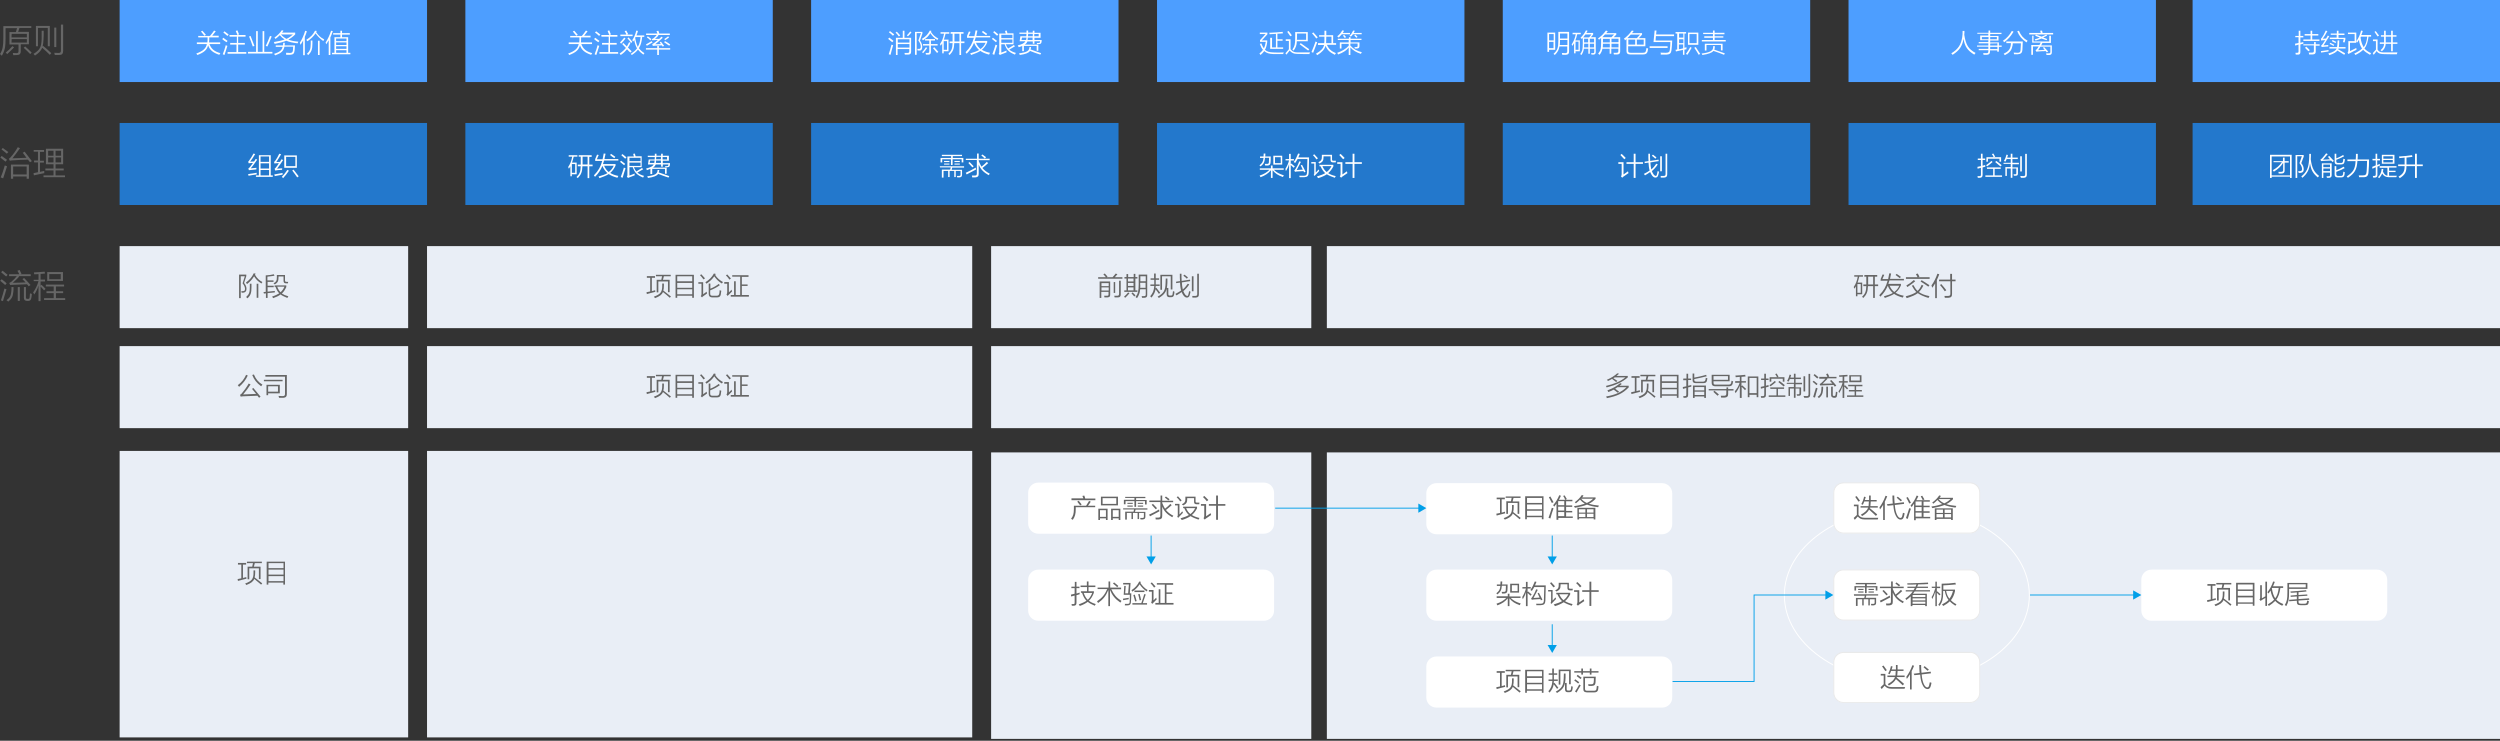 <?xml version="1.0" encoding="utf-8"?>
<!-- Generator: Adobe Illustrator 23.0.0, SVG Export Plug-In . SVG Version: 6.00 Build 0)  -->
<svg version="1.1" id="图层_1" xmlns="http://www.w3.org/2000/svg" xmlns:xlink="http://www.w3.org/1999/xlink" x="0px" y="0px"
	 viewBox="0 0 1350 400" style="enable-background:new 0 0 1350 400;" xml:space="preserve">
<rect x="0" y="0" width="1350" height="400" fill="#333333" stroke="none"/>
<style type="text/css">
	.st0{fill-rule:evenodd;clip-rule:evenodd;fill:#E9EEF6;}
	.st1{enable-background:new    ;}
	.st2{fill:#666666;}
	.st3{fill-rule:evenodd;clip-rule:evenodd;fill:#2378CC;}
	.st4{fill-rule:evenodd;clip-rule:evenodd;fill:#4D9EFF;}
	.st5{fill:#FFFFFF;}
	.st6{fill-rule:evenodd;clip-rule:evenodd;fill:#FFFFFF;}
	.st7{fill:#E9E9E9;}
	.st8{fill:none;stroke:#009FE8;stroke-width:0.5;stroke-miterlimit:10;}
	.st9{fill:#009FE8;}
</style>
<g>
	<rect x="535.2" y="244.3" class="st0" width="172.9" height="154.7"/>
</g>
<g>
	<rect x="716.5" y="244.3" class="st0" width="633.5" height="154.7"/>
</g>
<rect x="64.6" y="132.9" class="st0" width="155.8" height="44.3"/>
<rect x="64.6" y="186.9" class="st0" width="155.8" height="44.3"/>
<rect x="64.6" y="243.5" class="st0" width="155.8" height="154.7"/>
<g>
	<rect x="230.6" y="243.5" class="st0" width="294.4" height="154.7"/>
</g>
<g>
	<rect x="230.6" y="186.9" class="st0" width="294.4" height="44.3"/>
</g>
<g>
	<rect x="535.2" y="186.9" class="st0" width="814.8" height="44.3"/>
</g>
<g class="st1">
	<path class="st2" d="M0,29.2c1.5-2.4,1.8-4.4,1.8-8.8v-6.3h15.1v1h-6.4l-0.7,2.1h5.8v6.7h-4.4v3.9c0,1.2-0.6,1.9-1.9,1.9
		c-0.5,0-1.5,0.1-2.1,0.1C7.1,29.4,7,29,6.9,28.6c0.8,0,1.4,0.1,2,0.1c0.8,0,1.1-0.3,1.1-1V24H5.1v-6.7h3.5l0.6-2.1H3v5.4
		c0,4.6-0.3,6.5-2,9.5C0.6,29.6,0.3,29.5,0,29.2z M3.1,28.4c1.3-1,2.6-2.3,3.6-3.5l0.9,0.7c-1.2,1.2-2.4,2.4-3.7,3.6
		C3.7,29,3.4,28.7,3.1,28.4z M6.2,20.2h8.3v-1.9H6.3L6.2,20.2L6.2,20.2z M6.2,23h8.3v-1.9H6.3L6.2,23L6.2,23z M12.8,25.8l0.8-0.7
		c1.2,1.1,2.4,2.1,3.5,3.3l-0.8,0.8C15.1,27.9,14,26.9,12.8,25.8z"/>
	<path class="st2" d="M18.1,29.1c3.6-2.3,4.2-3.6,4.4-8c0-1.6,0-2.7,0-4.5h1.1c0,1.9,0,3-0.1,4.5c-0.1,1.7-0.2,2.9-0.5,4l0.3-0.3
		c1.2,1,3.2,2.7,4.4,3.9l-0.8,0.9c-1.1-1.1-2.9-2.8-4.1-3.8c-0.7,1.6-1.8,2.8-3.9,4.2C18.7,29.8,18.4,29.4,18.1,29.1z M19.3,14h7.6
		v11h-1.1v-9.9h-5.3V25h-1.1V14H19.3z M29.3,28.5c0.6,0,1.5,0.1,2.2,0.1c1.1,0,1.4-0.3,1.4-1.4V13.3h1.2v14.1c0,1.6-0.6,2.3-2.2,2.3
		c-0.7,0-1.6,0-2.3,0C29.5,29.4,29.4,28.9,29.3,28.5z M29.3,14.9h1.1v10.5h-1.1V14.9z"/>
</g>
<g class="st1">
	<path class="st2" d="M0.2,85.1l0.7-0.9c1,0.7,2,1.4,2.9,2.1l-0.8,1C2,86.5,1.1,85.8,0.2,85.1z M0.4,95.8c0.8-1.9,1.6-4.3,2.2-6.5
		c0.3,0.2,0.7,0.3,1.2,0.5c-0.8,2.3-1.6,4.8-2.1,6.5L0.4,95.8z M0.8,80.7l0.7-0.8c1,0.7,2.3,1.7,3,2.2L3.7,83
		C2.9,82.3,1.8,81.4,0.8,80.7z M15.1,86.2c-3.1,0.1-6,0.2-8.4,0.4c-0.5,0-0.9,0.1-1.4,0.2l-0.5-1.1c0.4-0.2,0.8-0.5,1.1-1
		c1.2-1.3,2.5-3.1,3.7-5.2l1.2,0.5c-1.4,2-2.7,3.8-4.1,5.5l7.6-0.3c-0.7-1-1.4-1.9-2-2.7l1-0.6c1.3,1.7,2.6,3.4,3.9,5.1l-1,0.6
		L15.1,86.2z M5.9,88.9h9.7v7.6h-1.2v-1.2H7.1v1.2H5.9V88.9z M7.1,94.2h7.3v-4.3H7.1V94.2z"/>
	<path class="st2" d="M18.2,81h5.6v1h-2.2v4.8h2.1v1h-2.1v5c0.8-0.2,1.5-0.3,2.3-0.5c0,0.4,0,0.8,0,1.2c-1.9,0.4-3.6,0.7-5.6,1.2
		l-0.2-1.2c0.7-0.1,1.6-0.3,2.4-0.5v-5.3h-2.1v-1h2.1v-4.8h-2.3C18.2,81.9,18.2,81,18.2,81z M24.5,91h4.4v-2.3h-4.1v-8.4h9.3v8.4H30
		V91h4.4v1H30v2.7h5.1v1H23.5v-1h5.4V92h-4.4V91z M26,84.1h2.9v-2.7H26V84.1z M26,87.7h2.9V85H26V87.7z M30,81.4v2.7h3v-2.7H30z
		 M30,87.7h3V85h-3V87.7z"/>
</g>
<g class="st1">
	<path class="st2" d="M0.1,151.6l0.8-0.8c0.9,0.7,1.9,1.4,2.7,2.2l-0.8,0.9C1.9,153.1,1,152.3,0.1,151.6z M0.5,162.2
		c0.7-2,1.3-4.2,1.9-6.4c0.3,0.2,0.8,0.3,1.1,0.4c-0.7,2.2-1.4,4.8-1.9,6.4L0.5,162.2z M0.6,147l0.8-0.8c0.9,0.7,1.8,1.4,2.7,2.2
		l-0.8,0.9C2.4,148.5,1.5,147.7,0.6,147z M3.5,162.1c1.7-1.2,2.4-2.3,2.6-4.6c0.1-0.7,0.1-1.5,0.1-2.5h1.1c0,1,0,1.9-0.1,2.6
		c-0.2,2.6-1,3.9-2.8,5.3C4.2,162.6,3.9,162.3,3.5,162.1z M4.7,148.1h5.7c-0.3-0.6-0.6-1.3-1-1.9l1.2-0.4l1,2.1l-0.7,0.2h5.7v1H9.9
		l0.5,0.2c-1.1,1.2-2.3,2.4-3.5,3.4c2,0,4.7-0.1,6.9-0.2c-0.6-0.6-1.1-1.2-1.7-1.8l0.9-0.6c1.2,1.3,2.4,2.5,3.5,3.8l-1,0.7
		c-0.3-0.4-0.6-0.8-0.9-1.1c-2.9,0.1-5.1,0.2-7.6,0.3c-0.6,0-1,0.1-1.5,0.1L5,152.8c0.4-0.2,0.8-0.4,1.2-0.7c0.9-0.7,2-1.9,2.9-3
		H4.9v-1H4.7z M9.6,155h1.1v7.5H9.6V155z M12.9,160.8V155H14v5.6c0,0.6,0.2,0.8,0.8,0.8h0.4c0.5,0,0.7-0.3,0.8-0.8
		c0.1-0.7,0.1-1.3,0.2-2.2c0.3,0.1,0.7,0.3,1,0.3c-0.1,0.9-0.1,1.6-0.3,2.3c-0.2,1-0.7,1.5-1.6,1.5h-0.8
		C13.4,162.4,12.9,161.9,12.9,160.8z"/>
	<path class="st2" d="M18.2,151.1h2.6V148c-0.8,0.1-1.5,0.1-2.3,0.1c-0.1-0.4-0.1-0.7-0.2-1c2.1-0.1,3.8-0.2,5.8-0.4l0.2,1
		c-0.8,0.1-1.6,0.2-2.4,0.2v3.1h2.4v1h-2.4v2.3l0.5-0.5c0.8,0.7,1.6,1.5,2.2,2.2l-0.8,0.8c-0.6-0.6-1.3-1.4-1.9-2.1v7.9h-1.1v-8.4
		c-0.6,1.9-1.3,3.4-2.3,4.8c-0.2-0.4-0.4-0.7-0.6-1.1c1.3-1.9,2.2-3.6,2.9-6.1h-2.6C18.2,151.8,18.2,151.1,18.2,151.1z M24.8,153.7
		h9.8v1h-4.4v2.6h3.9v1h-3.9v2.7h5v1H23.8v-1H29v-2.7h-3.9v-1H29v-2.6h-4.3L24.8,153.7L24.8,153.7z M25.5,146.9H34v4.8h-8.5V146.9z
		 M26.6,150.8h6.2V148h-6.2C26.6,148,26.6,150.8,26.6,150.8z"/>
</g>
<g class="st1">
	<path class="st2" d="M129,148.3h4v0.8l-1.2,3.7c0.9,1.1,1.3,2.1,1.3,3.2s-0.5,1.8-1.4,2c-0.4,0-0.7,0.1-1.2,0.1
		c0-0.2-0.1-0.6-0.2-0.9c0.3,0,0.7,0,1.1,0c0.6,0,0.9-0.4,0.9-1.2c0-0.9-0.4-1.9-1.3-3l1.2-3.8H130V161h-0.9v-12.7H129L129,148.3z
		 M137.2,149.2c-1,1.6-2.1,2.9-3.8,4.2c-0.1-0.2-0.4-0.5-0.6-0.8c2-1.5,3.3-3,4.2-5l1,0.1l-0.3,0.7c1.1,1.9,2.3,3,4,3.9
		c-0.2,0.2-0.4,0.6-0.5,0.8C139.2,151.9,138.2,150.8,137.2,149.2z M132.9,160.4c1.7-1.6,2-2.5,2-5.5v-1.7h0.9v1.8
		c0,3.1-0.4,4.4-2.1,6.1C133.4,160.8,133.1,160.6,132.9,160.4z M138.6,153.2h0.9v7.6h-0.9V153.2z"/>
	<path class="st2" d="M142.3,157.7l1.2-0.1v-8.9c1.8-0.1,3.3-0.3,4.4-0.6l0.3,0.8c-1.1,0.2-3,0.4-3.8,0.5v2h3.3v0.8h-3.2v2.1h3.3
		v0.8h-3.3v2.4l3.9-0.4c0,0.3,0,0.5,0,0.8c-1.1,0.1-2.6,0.3-3.9,0.4v2.6h-0.9v-2.5c-0.4,0.1-0.8,0.1-1.1,0.1L142.3,157.7z
		 M151.5,159c-1,0.8-2.3,1.4-4,2c-0.1-0.2-0.3-0.5-0.6-0.8c1.7-0.6,2.9-1.2,3.9-1.8c-0.9-0.9-1.5-2-2-3.5h-0.5v-0.8h6.3v0.9
		c-0.7,1.5-1.4,2.6-2.4,3.5c0.9,0.6,2,1.1,3.5,1.5c-0.2,0.3-0.4,0.6-0.5,0.9C153.5,160.2,152.4,159.7,151.5,159z M147.7,153
		c1.5-0.9,1.8-1.4,1.8-3.3v-1.2h4.4v2.8c0,0.7,0.2,0.9,0.8,0.9c0.3,0,0.6,0,0.9,0c-0.1,0.4-0.1,0.5-0.1,0.8c-0.3,0-0.7,0-1.1,0
		c-0.9,0-1.3-0.4-1.3-1.5v-2.2h-2.7v0.4c0,2.1-0.4,2.9-2,3.9C148.2,153.4,147.9,153.2,147.7,153z M149.7,154.8c0.5,1.3,1,2.2,1.8,3
		c0.9-0.8,1.6-1.8,2.1-3H149.7z"/>
</g>
<g class="st1">
	<path class="st2" d="M128.4,208c2.3-1.7,3.4-3.3,4.5-5.6l0.9,0.4c-1.2,2.5-2.5,4.2-4.7,6.1C128.9,208.5,128.6,208.3,128.4,208z
		 M139,213.7c-3.1,0.1-5.4,0.2-7.6,0.3c-0.5,0-1,0.1-1.4,0.2l-0.4-1c0.4-0.2,0.7-0.4,1-0.8c0.9-1,2.8-3.6,3.7-5.3l1,0.5
		c-1,1.6-2.5,3.6-4,5.4c2.3-0.1,4.4-0.2,7-0.3c-0.7-0.9-1.4-1.8-2.2-2.7l0.7-0.5c1.3,1.5,2.6,3.1,3.9,4.7l-0.8,0.6L139,213.7z
		 M136.2,202.5l0.9-0.3c1,2.4,2.3,4.1,4.6,5.5l-0.7,0.9C138.4,206.6,137.3,205.1,136.2,202.5z"/>
	<path class="st2" d="M142.5,205.1h10.1v0.8h-10.1V205.1z M150.4,213.8c0.8,0,1.3,0.1,2.3,0.1c0.9,0,1.2-0.4,1.2-1.1v-9.4h-10.6
		v-0.9h11.6v10.3c0,1.4-0.6,1.9-1.8,2c-0.8,0-1.5,0-2.4,0C150.6,214.5,150.5,214.1,150.4,213.8z M143.9,207.8h7.2v4.6h-6.3v1h-0.9
		V207.8z M150.1,208.6h-5.3v2.9h5.3V208.6z"/>
</g>
<g class="st1">
	<path class="st2" d="M349.3,203.1h4.4v0.9H352v7.2c0.7-0.2,1.3-0.3,1.8-0.5c0,0.2,0,0.5,0.1,0.9c-1.1,0.3-3.3,0.8-4.6,1.2l-0.2-1
		c0.6-0.1,1.3-0.3,2-0.4V204h-1.8V203.1L349.3,203.1z M358,211.7c-0.6,1.5-1.9,2.4-4.3,3.3c-0.1-0.2-0.4-0.6-0.6-0.8
		c3.7-1.4,4.5-2.5,4.5-6v-1.1h0.9v1.1c0,1.1-0.1,2-0.3,2.7c1.4,1.1,3,2.3,4.1,3.2l-0.6,0.7C360.6,213.8,359.2,212.6,358,211.7z
		 M354.2,202.4h8v0.8h-3.7l-0.5,1.9h3.6v6.7h-0.9V206h-5.2v5.9h-0.9v-6.8h2.5l0.4-1.9h-3.3V202.4z"/>
	<path class="st2" d="M364.8,202.4h9.9v12.4h-0.9v-1.1h-8.1v1.1h-0.9V202.4z M365.7,205.9h8.1v-2.7h-8.1V205.9z M365.7,209.4h8.1
		v-2.6h-8.1V209.4z M365.7,212.9h8.1v-2.7h-8.1V212.9z"/>
	<path class="st2" d="M378.4,213.9c0.3-0.3,0.4-0.6,0.4-1.1v-5.6h-1.7v-0.8h2.6v6.5c0.6-0.4,1.4-1,1.9-1.4c0,0.3,0.1,0.6,0.2,1
		c-0.6,0.4-1.4,1-2.1,1.5c-0.2,0.1-0.4,0.3-0.6,0.6L378.4,213.9z M378,202.6l0.7-0.5c0.7,0.7,1.3,1.4,2,2.2l-0.8,0.6
		C379.2,203.9,378.6,203.2,378,202.6z M385.7,203.2c-1.1,1.6-2.3,2.7-4.2,4c-0.2-0.3-0.4-0.5-0.6-0.8c2.1-1.3,3.6-2.8,4.6-4.7l1,0.2
		l-0.3,0.6c1.1,1.7,2.4,2.8,4.2,3.8c-0.2,0.3-0.4,0.5-0.6,0.8C388,206,386.8,204.8,385.7,203.2z M382.7,212.6v-5.5h0.9v2.8
		c1.7-0.7,3.3-1.6,4.5-2.6l0.6,0.7c-1.5,1.1-3.2,2-5.2,2.8v1.7c0,0.9,0.3,1.2,1.3,1.2h2.2c0.8,0,1.2-0.3,1.4-1.1
		c0.1-0.5,0.2-1.1,0.2-1.9c0.3,0.1,0.6,0.2,0.9,0.3c-0.1,0.8-0.2,1.5-0.3,2.1c-0.2,1-0.8,1.5-2,1.5h-2.7
		C383.2,214.5,382.7,213.9,382.7,212.6z"/>
	<path class="st2" d="M392.3,213c0.3-0.4,0.4-0.7,0.4-1.4v-4.4h-1.6v-0.9h2.5v5.6c0.3-0.3,1-1,1.5-1.5c0,0.3,0.1,0.7,0.2,1
		c-0.8,0.8-1.8,1.8-2.4,2.4L392.3,213z M392,202.6l0.7-0.5c0.6,0.6,1.5,1.6,2,2.2l-0.8,0.6C393.5,204.3,392.7,203.4,392,202.6z
		 M395.4,202.6h8.8v0.9h-3.6v4.1h3.1v0.8h-3.1v4.9h3.8v0.9h-9.8v-0.9h1.8v-7.4h0.9v7.4h2.4v-9.9h-4.3L395.4,202.6L395.4,202.6z"/>
</g>
<g class="st1">
	<path class="st2" d="M867.7,205.1c2.5-1.1,4.2-2.2,5.6-3.5l1,0.2c-0.5,0.4-1,0.9-1.4,1.2h6.1v0.8c-2.9,2.5-6.3,4.1-11.4,5.4
		c-0.1-0.3-0.3-0.6-0.4-0.8c4.7-1.1,7.9-2.5,10.5-4.6h-5.8c-0.2,0.2-0.4,0.3-0.7,0.4c0.7,0.5,1.4,1,2.2,1.5l-0.7,0.6
		c-0.8-0.6-1.4-1.1-2.2-1.7c-0.7,0.4-1.4,0.8-2.1,1.1C868.1,205.6,867.9,205.3,867.7,205.1z M868,210.8c3-1.1,5-2.3,6.9-3.9l0.9,0.4
		c-0.4,0.4-0.9,0.7-1.3,1h5v0.9c-3.2,3.3-6.3,4.7-11.8,5.8c-0.1-0.3-0.2-0.6-0.4-0.9c5.1-0.9,8.2-2.3,11-5h-4.9
		c-0.4,0.3-0.8,0.5-1.2,0.8c0.7,0.5,1.4,1,2.1,1.6l-0.7,0.6c-0.8-0.6-1.5-1.2-2.2-1.7c-0.9,0.5-1.8,0.9-2.9,1.3
		C868.2,211.2,868,210.9,868,210.8z"/>
	<path class="st2" d="M881,203.1h4.4v0.9h-1.7v7.2c0.7-0.2,1.3-0.3,1.8-0.5c0,0.2,0,0.5,0.1,0.9c-1.1,0.3-3.3,0.8-4.6,1.2l-0.2-1
		c0.6-0.1,1.3-0.3,2-0.4V204H881V203.1z M889.7,211.7c-0.6,1.5-1.9,2.4-4.3,3.3c-0.1-0.2-0.4-0.6-0.6-0.8c3.7-1.4,4.5-2.5,4.5-6
		v-1.1h0.9v1.1c0,1.1-0.1,2-0.3,2.7c1.4,1.1,3,2.3,4.1,3.2l-0.6,0.7C892.3,213.8,890.9,212.6,889.7,211.7z M885.9,202.4h8v0.8h-3.8
		l-0.5,1.9h3.6v6.7h-0.9V206h-5.2v5.9h-0.9v-6.8h2.5l0.4-1.9h-3.3v-0.8H885.9L885.9,202.4z"/>
	<path class="st2" d="M896.5,202.4h9.9v12.4h-0.9v-1.1h-8.1v1.1h-0.9V202.4z M897.4,205.9h8.1v-2.7h-8.1V205.9z M897.4,209.4h8.1
		v-2.6h-8.1V209.4z M897.4,212.9h8.1v-2.7h-8.1V212.9z"/>
	<path class="st2" d="M909,204.4h1.7v-2.6h0.9v2.6h1.6v0.8h-1.6v3.1c0.6-0.1,1.1-0.3,1.7-0.4c0,0.3,0,0.6,0,0.9l-1.7,0.4v4
		c0,1.1-0.4,1.5-1.5,1.6c-0.4,0-0.6,0-1,0c0-0.4-0.1-0.8-0.2-0.9c0.3,0,0.5,0,0.9,0c0.6,0,0.8-0.2,0.8-0.8v-3.6
		c-0.6,0.2-1.2,0.3-1.8,0.5l-0.1-1c0.6-0.1,1.3-0.3,1.9-0.4v-3.3h-1.7L909,204.4L909,204.4z M914,205.3v-3.6h0.9v2.2
		c2.2-0.4,4.5-0.9,6.4-1.5l0.3,0.8c-2.1,0.6-4.3,1-6.7,1.5v0.3c0,0.8,0.3,1.1,1.2,1.1h3.4c0.8,0,1.2-0.2,1.4-0.9
		c0.1-0.3,0.2-0.8,0.2-1.2c0.3,0.1,0.6,0.2,0.9,0.3c-0.1,0.5-0.2,0.9-0.3,1.4c-0.2,0.8-0.8,1.2-1.9,1.2h-4
		C914.6,206.9,914,206.5,914,205.3z M914.2,208.2h7v6.7h-0.9v-0.8h-5.2v0.8h-0.9L914.2,208.2L914.2,208.2z M915.1,210.8h5.2V209
		h-5.2V210.8z M915.1,213.3h5.2v-1.8h-5.2V213.3z"/>
	<path class="st2" d="M922.8,210.1h9.5v-0.9h0.9v0.9h2.9v0.8h-2.9v1.9c0,1.3-0.6,1.8-1.9,1.9c-0.7,0-1.4,0-1.9,0
		c0-0.3-0.1-0.6-0.2-1c0.5,0,1.1,0,1.8,0c0.9,0,1.2-0.3,1.2-1.2v-1.7h-9.5v-0.7H922.8L922.8,210.1z M924.3,206.8v-4.4h9.7v3.5h-8.7
		v0.7c0,0.9,0.3,1.1,1.1,1.1h6.9c0.9,0,1.3-0.2,1.5-0.9c0.1-0.3,0.2-0.8,0.2-1.2c0.3,0.1,0.6,0.3,0.9,0.3c-0.1,0.4-0.2,0.9-0.3,1.4
		c-0.3,0.9-0.9,1.3-2.1,1.3h-7.4C924.9,208.5,924.3,208,924.3,206.8z M925.2,211.6l0.6-0.6c0.7,0.6,1.7,1.4,2.4,2l-0.7,0.7
		C926.7,213,925.7,212.1,925.2,211.6z M925.3,205.1h7.8v-2h-7.8V205.1z"/>
	<path class="st2" d="M937,205.8h2.5v-2.3c-0.7,0.1-1.5,0.1-2.2,0.2c-0.1-0.3-0.1-0.6-0.2-0.9c1.8-0.1,3.6-0.2,5.3-0.4l0.2,0.9
		l-2.2,0.2v2.3h2.4v0.8h-2.4v1.9l0.4-0.4c0.7,0.6,1.4,1.3,2.1,1.9l-0.6,0.7c-0.6-0.7-1.2-1.3-1.8-1.8v6h-1v-6.7
		c-0.6,1.6-1.3,2.8-2.3,4.1c-0.1-0.3-0.3-0.7-0.4-1c1.2-1.4,2-2.8,2.6-4.6H937V205.8L937,205.8z M943.8,203.3h5.7v11.2h-0.9v-1.3
		h-3.9v1.3h-0.9L943.8,203.3L943.8,203.3z M944.7,212.3h3.9v-8.2h-3.9V212.3z"/>
	<path class="st2" d="M951,204.4h1.7v-2.6h0.9v2.6h1.4v0.8h-1.4v3.1c0.5-0.1,1-0.3,1.4-0.4c0,0.4,0,0.6,0.1,0.9l-1.5,0.4v4
		c0,1.1-0.4,1.5-1.4,1.6c-0.4,0-0.9,0-1.2,0c0-0.3-0.1-0.6-0.2-0.9c0.4,0,0.8,0,1.2,0c0.5,0,0.7-0.2,0.7-0.8v-3.7l-1.8,0.5l-0.1-1
		c0.6-0.1,1.2-0.3,1.9-0.4v-3.3H951V204.4L951,204.4z M955.9,209.2h7.5v0.8h-3.3v3.5h4v0.8h-9v-0.8h4.2V210H956L955.9,209.2
		L955.9,209.2z M955.5,208c1-0.7,2.1-1.5,2.9-2.3l0.6,0.6c-0.9,0.8-1.8,1.5-2.9,2.3C955.9,208.5,955.7,208.3,955.5,208z
		 M955.7,203.7h3.9c-0.3-0.6-0.6-1.2-1-1.7l0.8-0.3c0.3,0.5,0.7,1.1,1,1.7l-0.8,0.3h4v2.4h-0.9v-1.6h-6.2v1.6h-0.9v-2.4H955.7z
		 M960.3,206.3l0.6-0.6c1.1,0.8,2,1.5,2.9,2.3l-0.6,0.7C962.3,207.9,961.3,207.1,960.3,206.3z"/>
	<path class="st2" d="M964.9,206.7h3.9v-2h-2.3c-0.2,0.5-0.4,1-0.7,1.4c-0.3-0.1-0.5-0.3-0.8-0.4c0.7-1.1,1.1-2.2,1.4-3.4l0.8,0.2
		c-0.1,0.5-0.3,0.9-0.4,1.4h1.9v-2.1h0.9v2.1h2.9v0.8h-2.9v2h3.5v0.8h-3.5v1.7h3v3.2c0,0.9-0.3,1.3-1.2,1.3c-0.3,0-0.6,0-1,0
		c0-0.2-0.1-0.5-0.2-0.8c0.2,0,0.6,0,0.9,0c0.5,0,0.6-0.1,0.6-0.7v-2.4h-2.1v5h-0.9v-5h-2.1v4h-0.8V209h2.9v-1.7h-3.9L964.9,206.7
		L964.9,206.7z M973.9,203.2h0.9v8.2h-0.9V203.2z M973.9,213.8c0.6,0,1.1,0.1,1.7,0.1c0.7,0,1-0.2,1-1v-11h0.9V213
		c0,1.2-0.4,1.7-1.5,1.8c-0.6,0-1.1,0-1.7,0C974.1,214.4,974,214.1,973.9,213.8z"/>
	<path class="st2" d="M978.8,206.2l0.6-0.6c0.7,0.5,1.4,1.1,2.1,1.7l-0.6,0.7C980.2,207.3,979.6,206.8,978.8,206.2z M979.1,214.4
		c0.5-1.5,1-3.2,1.5-5c0.3,0.1,0.6,0.2,0.9,0.3c-0.5,1.7-1.1,3.7-1.4,5L979.1,214.4z M979.3,202.6l0.6-0.6c0.7,0.5,1.4,1.1,2.1,1.7
		l-0.7,0.7C980.6,203.8,979.9,203.1,979.3,202.6z M981.5,214.3c1.3-0.9,1.9-1.8,2-3.6c0-0.6,0.1-1.2,0.1-1.9h0.9
		c0,0.8,0,1.5-0.1,2.1c-0.2,2-0.8,3-2.2,4.1C982,214.7,981.8,214.5,981.5,214.3z M982.4,203.5h4.4c-0.2-0.5-0.5-1-0.7-1.5l0.9-0.3
		l0.8,1.6l-0.5,0.2h4.4v0.8h-5.2l0.4,0.2c-0.9,0.9-1.8,1.8-2.7,2.7c1.6,0,3.7-0.1,5.3-0.1c-0.4-0.5-0.9-1-1.3-1.4l0.7-0.5
		c1,1,1.8,1.9,2.7,3l-0.8,0.6c-0.3-0.3-0.5-0.6-0.7-0.9c-2.3,0.1-4,0.1-5.9,0.2c-0.4,0-0.8,0-1.2,0.1l-0.4-0.8
		c0.3-0.2,0.6-0.3,0.9-0.6c0.7-0.6,1.6-1.5,2.2-2.3h-3.3L982.4,203.5L982.4,203.5z M986.2,208.8h0.9v5.8h-0.9V208.8z M988.8,213.3
		v-4.5h0.9v4.4c0,0.5,0.2,0.6,0.6,0.6h0.3c0.4,0,0.5-0.2,0.6-0.6c0.1-0.5,0.1-1,0.2-1.7c0.2,0.1,0.5,0.2,0.8,0.3
		c-0.1,0.7-0.1,1.2-0.2,1.8c-0.1,0.8-0.5,1.2-1.2,1.2h-0.6C989.2,214.6,988.8,214.2,988.8,213.3z"/>
	<path class="st2" d="M993,205.8h2v-2.4c-0.6,0-1.2,0.1-1.8,0.1c0-0.3-0.1-0.5-0.1-0.8c1.6-0.1,3-0.2,4.5-0.3l0.1,0.8
		c-0.6,0.1-1.2,0.1-1.8,0.2v2.4h1.9v0.8h-1.9v1.8l0.4-0.4c0.6,0.5,1.2,1.2,1.7,1.7l-0.6,0.6c-0.4-0.5-1-1.1-1.5-1.6v6.2H995v-6.5
		c-0.5,1.5-1,2.6-1.8,3.8c-0.2-0.3-0.3-0.6-0.4-0.9c1-1.4,1.7-2.8,2.2-4.7h-2V205.8z M998,207.8h7.7v0.8h-3.4v2h3.1v0.8h-3.1v2.1
		h3.9v0.8h-8.8v-0.8h4.1v-2.1h-3.1v-0.8h3.1v-2h-3.4L998,207.8L998,207.8z M998.6,202.6h6.6v3.8h-6.6V202.6z M999.5,205.5h4.8v-2.2
		h-4.8V205.5z"/>
</g>
<g class="st1">
	<path class="st2" d="M128.5,304h4.4v0.9h-1.7v7.2c0.7-0.2,1.3-0.3,1.8-0.5c0,0.2,0,0.5,0.1,0.9c-1.1,0.3-3.3,0.8-4.6,1.2l-0.2-1
		c0.6-0.1,1.3-0.3,2-0.4v-7.4h-1.8V304z M137.3,312.6c-0.6,1.5-1.9,2.4-4.3,3.3c-0.1-0.2-0.4-0.6-0.6-0.8c3.7-1.4,4.5-2.5,4.5-6V308
		h0.9v1.1c0,1.1-0.1,2-0.3,2.7c1.4,1.1,3,2.3,4.1,3.2l-0.6,0.7C139.8,314.7,138.4,313.5,137.3,312.6z M133.4,303.3h8v0.8h-3.8
		l-0.5,1.9h3.6v6.7h-0.9v-5.8h-5.2v5.9h-0.9V306h2.5l0.4-1.9h-3.3L133.4,303.3L133.4,303.3z"/>
	<path class="st2" d="M144,303.3h9.9v12.4H153v-1.1h-8.1v1.1H144V303.3z M145,306.8h8.1v-2.7H145V306.8z M145,310.3h8.1v-2.7H145
		V310.3z M145,313.8h8.1v-2.7H145V313.8z"/>
</g>
<rect x="64.6" y="66.4" class="st3" width="166" height="44.3"/>
<rect x="251.3" y="66.4" class="st3" width="166" height="44.3"/>
<rect x="438" y="66.4" class="st3" width="166" height="44.3"/>
<rect x="624.8" y="66.4" class="st3" width="166" height="44.3"/>
<rect x="811.5" y="66.4" class="st3" width="166" height="44.3"/>
<rect x="998.2" y="66.4" class="st3" width="166" height="44.3"/>
<rect x="1184" y="66.4" class="st3" width="166" height="44.3"/>
<rect x="64.6" class="st4" width="166" height="44.3"/>
<rect x="251.3" class="st4" width="166" height="44.3"/>
<rect x="438" class="st4" width="166" height="44.3"/>
<rect x="624.8" class="st4" width="166" height="44.3"/>
<rect x="811.5" class="st4" width="166" height="44.3"/>
<rect x="998.2" class="st4" width="166" height="44.3"/>
<rect x="1184" class="st4" width="166" height="44.3"/>
<g class="st1">
	<path class="st5" d="M107,19.4h6.4c0.7-0.8,1.5-1.9,2.2-2.9l0.9,0.4c-0.6,0.8-1.3,1.6-1.9,2.4h3.5v0.9H113c0,0.9,0,1.9-0.1,2.7h6
		v0.9h-5.8c1,2.6,2.6,4,5.9,4.9l-0.6,0.9c-3.5-1.2-5.1-2.6-6-5.1c-0.7,2.4-2.1,3.8-5.8,5.2c-0.2-0.3-0.4-0.5-0.6-0.8
		c3.8-1.4,5.2-2.8,5.7-5.1h-5.4v-0.9h5.7c0.1-0.7,0.1-1.6,0.1-2.7h-5L107,19.4C107.1,19.4,107,19.4,107,19.4z M108.5,17l0.8-0.4
		c0.6,0.7,1.3,1.5,1.9,2.2l-0.8,0.5C109.8,18.6,109.1,17.7,108.5,17z"/>
	<path class="st5" d="M120,21.1l0.6-0.7c0.8,0.6,1.5,1.1,2.3,1.7l-0.6,0.7C121.4,22.3,120.7,21.7,120,21.1z M120.3,29.3
		c0.7-1.7,1.2-3.4,1.6-4.9c0.3,0.1,0.6,0.3,0.9,0.4c-0.4,1.3-1.1,3.2-1.6,4.9L120.3,29.3z M120.6,17.6l0.6-0.7
		c0.8,0.6,1.5,1.1,2.3,1.8l-0.7,0.7C122,18.7,121.3,18.1,120.6,17.6z M123.9,18.9h4.3c-0.2-0.5-0.6-1.5-0.9-2.2l0.9-0.3
		c0.3,0.7,0.6,1.5,0.9,2.2l-0.9,0.3h4.4v0.9h-4v3.4h3.6v0.9h-3.6v4h4.4V29h-10.1v-0.9h4.8v-4h-3.4v-0.9h3.6v-3.4H124L123.9,18.9
		C124,18.9,123.9,18.9,123.9,18.9z"/>
	<path class="st5" d="M134,28h4.3V16.8h0.9V28h2.6V16.8h0.9V28h4.4v0.9h-13.2V28C133.9,28,134,28,134,28z M134.5,19.7l0.8-0.3
		c0.7,1.7,1.5,3.9,2.1,5.4l-0.9,0.3C135.9,23.3,135.2,21.5,134.5,19.7z M143.5,24.8c0.6-1.2,1.6-3.5,2.3-5.4l0.9,0.3
		c-0.8,2-1.6,4-2.3,5.4L143.5,24.8z"/>
	<path class="st5" d="M147.9,22.7c2.5-0.4,4.3-0.8,5.8-1.4c-1-0.6-1.8-1.3-2.6-2.3c-0.7,0.7-1.4,1.3-2.3,2c-0.2-0.3-0.4-0.5-0.6-0.7
		c1.8-1.3,2.9-2.4,4-4l0.9,0.3c-0.3,0.4-0.5,0.7-0.8,1h7.1v1c-1.2,1.2-2.4,2.1-3.7,2.8c1.4,0.6,3.2,0.9,5.4,1.1
		c-0.1,0.3-0.3,0.6-0.4,0.9c-2.6-0.3-4.5-0.7-6.1-1.4c-1.7,0.7-3.6,1.2-6.3,1.7C148.2,23.3,148,23,147.9,22.7z M154.4,28.5
		c0.7,0,1.2,0,2.1,0.1c1.2,0,1.6-0.4,1.7-1.6c0-0.4,0.1-1.4,0.1-1.8h-4.7c-0.5,2.4-1.7,3.5-5,4.7c-0.2-0.3-0.5-0.7-0.6-0.8
		c3-1,4.2-1.9,4.6-3.8h-3.7v-0.8h3.9c0.1-0.4,0.1-0.9,0.1-1.4h0.9c0,0.5-0.1,1-0.1,1.4h5.6c-0.1,0.9-0.1,1.8-0.2,2.6
		c-0.2,1.8-0.7,2.4-2.5,2.5c-0.7,0-1.6,0-2.1,0C154.6,29.2,154.5,28.8,154.4,28.5z M151.7,18.6c0.9,1,1.9,1.8,3,2.4
		c1.3-0.6,2.4-1.4,3.5-2.4H151.7z"/>
	<path class="st5" d="M161.9,23.1c1.2-1.8,2.3-4.4,2.9-6.5l0.9,0.3c-0.3,1.1-0.7,2-1.1,3v9.9h-0.9v-8c-0.4,0.8-0.9,1.6-1.4,2.4
		C162.2,23.8,162,23.4,161.9,23.1z M170.4,18c-1.1,1.7-2.4,2.9-4.4,4.3c-0.2-0.3-0.4-0.6-0.6-0.8c2.4-1.5,3.8-3,4.7-4.9l1,0.1
		c-0.1,0.2-0.2,0.4-0.4,0.6c1.2,1.8,2.4,3,4.4,4c-0.2,0.3-0.4,0.5-0.5,0.9C172.7,20.8,171.5,19.6,170.4,18z M165.7,29.1
		c1.6-1.5,2.1-2.6,2.1-5.5v-1.7h0.9v1.7c0,3-0.5,4.4-2.2,6.1C166.3,29.5,166,29.3,165.7,29.1z M171.7,22h0.9v7.7h-0.9V22z"/>
	<path class="st5" d="M177.4,21.9c-0.4,0.7-0.8,1.3-1.2,2c-0.1-0.3-0.3-0.6-0.4-0.9c1.3-2,2.2-4,3-6.4l0.9,0.2
		c-0.4,1.2-0.8,2.4-1.3,3.4v9.5h-0.9v-7.8C177.5,21.9,177.4,21.9,177.4,21.9z M179.9,17.9h3.9v-1.3h0.9v1.3h4.2v0.8h-4.2v1.4h3.3
		v8.4h1.2v0.8h-9.9v-0.8h1.3v-8.4h3.2v-1.4h-3.9V17.9z M181.5,22.2h5.6v-1.4h-5.6V22.2z M181.5,24.3h5.6v-1.4h-5.6V24.3z
		 M181.5,26.4h5.6V25h-5.6V26.4z M181.5,28.5h5.6v-1.4h-5.6V28.5z"/>
</g>
<g class="st1">
	<path class="st5" d="M307.8,19.4h6.4c0.7-0.8,1.5-1.9,2.2-2.9l0.9,0.4c-0.6,0.8-1.3,1.6-1.9,2.4h3.5v0.9h-5.1c0,0.9,0,1.9-0.1,2.7
		h6v0.9h-5.8c1,2.6,2.6,4,5.9,4.9l-0.6,0.9c-3.5-1.2-5.1-2.6-6-5.1c-0.7,2.4-2.1,3.8-5.8,5.2c-0.2-0.3-0.4-0.5-0.6-0.8
		c3.8-1.4,5.2-2.8,5.7-5.1h-5.4v-0.9h5.7c0.1-0.7,0.1-1.6,0.1-2.7h-5v-0.8C307.9,19.4,307.8,19.4,307.8,19.4z M309.3,17l0.8-0.4
		c0.6,0.7,1.3,1.5,1.9,2.2l-0.8,0.5C310.6,18.6,309.9,17.7,309.3,17z"/>
	<path class="st5" d="M320.8,21.1l0.6-0.7c0.8,0.6,1.5,1.1,2.3,1.7l-0.6,0.7C322.2,22.3,321.5,21.7,320.8,21.1z M321.1,29.3
		c0.7-1.7,1.2-3.4,1.6-4.9c0.3,0.1,0.6,0.3,0.9,0.4c-0.4,1.3-1.1,3.2-1.6,4.9L321.1,29.3z M321.3,17.6l0.6-0.7
		c0.8,0.6,1.5,1.1,2.3,1.8l-0.7,0.7C322.8,18.7,322.1,18.1,321.3,17.6z M324.7,18.9h4.3c-0.2-0.5-0.6-1.5-0.9-2.2l0.9-0.3
		c0.3,0.7,0.6,1.5,0.9,2.2l-0.9,0.3h4.4v0.9h-4v3.4h3.6v0.9h-3.6v4h4.4V29h-10.1v-0.9h4.8v-4h-3.4v-0.9h3.6v-3.4h-3.9L324.7,18.9
		C324.8,18.9,324.7,18.9,324.7,18.9z"/>
	<path class="st5" d="M338.6,26.6c-0.9,1.1-1.9,2.1-3.4,3.1c-0.2-0.3-0.4-0.6-0.6-0.8c1.5-1,2.5-1.9,3.4-3c-0.7-0.7-1.4-1.4-2-2.1
		l0.6-0.6c0.7,0.7,1.3,1.3,1.9,1.9c0.4-0.7,0.8-1.4,1.2-2.3l0.8,0.3c-0.4,1-0.9,1.8-1.4,2.6c0.7,0.7,1.3,1.3,2,2l-0.7,0.7
		C339.7,27.8,339.1,27.2,338.6,26.6z M334.8,22.9c0.9-0.9,1.5-1.6,2.3-2.6l0.7,0.5c-0.7,0.9-1.5,1.9-2.4,2.8L334.8,22.9z M335,18.7
		h3.3c-0.2-0.5-0.7-1.3-1-1.9l0.9-0.3c0.3,0.5,0.7,1.3,1,1.9l-0.7,0.3h3.1v0.8H335L335,18.7L335,18.7z M338.8,20.7l0.6-0.5
		c0.7,0.8,1.5,1.6,2.1,2.4l-0.7,0.6C340.3,22.4,339.6,21.5,338.8,20.7z M340.6,29.1c1.5-1,2.6-1.9,3.4-3c-0.7-1.2-1.2-2.6-1.5-4.5
		l-0.5,0.8c-0.2-0.2-0.5-0.6-0.6-0.7c1-1.4,1.7-3.2,2.2-5.2l0.9,0.2c-0.2,0.8-0.5,1.6-0.8,2.4h4.2v0.8h-1.1
		c-0.3,2.7-0.8,4.6-1.8,6.1c0.7,1,1.7,1.9,3,2.7c-0.2,0.2-0.4,0.5-0.6,0.8c-1.2-0.9-2.2-1.8-2.9-2.7c-0.8,1-1.8,1.9-3.3,2.9
		L340.6,29.1z M345.9,20h-2.7l-0.2,0.4c0.3,2.1,0.8,3.6,1.4,4.9C345.3,23.9,345.7,22.2,345.9,20z"/>
	<path class="st5" d="M348.8,26h6.1v-1.2h0.9V26h6.1v0.8h-6.1v2.9h-0.9v-2.9h-6.1V26z M348.8,24c1.1-0.6,2-1.1,3.1-1.8l0.5,0.7
		c-1,0.6-2,1.2-3.1,1.8L348.8,24z M352.2,23.8c0.3-0.1,0.6-0.3,0.9-0.5c0.6-0.4,1.4-1.1,2.1-1.7c-0.7,0-1.4,0-2,0.1
		c-0.3,0-0.6,0-0.9,0.1l-0.3-0.7c0.3-0.1,0.5-0.2,0.7-0.3c0.7-0.5,1.3-1.1,1.9-1.9h-5.7v-0.8h6.1c-0.1-0.4-0.3-0.9-0.5-1.3l1-0.2
		c0.2,0.5,0.4,1,0.5,1.5h5.7v0.8h-6.5l0.4,0.3c-0.7,0.7-1.3,1.3-1.9,1.8c0.6,0,1.5,0,2.3,0c0.4-0.4,0.8-0.8,1.2-1.2l0.7,0.6
		c-1.3,1.2-2.7,2.4-4.1,3.5c0.9,0,2-0.1,3.1-0.1c-0.2-0.3-0.5-0.6-0.7-0.9l0.7-0.4c0.6,0.7,1.1,1.4,1.7,2.2l-0.7,0.5
		c-0.2-0.2-0.3-0.4-0.5-0.7c-1.5,0.1-2.7,0.1-4,0.2c-0.3,0-0.7,0.1-0.9,0.1L352.2,23.8z M349.3,20.2l0.5-0.6c0.7,0.5,1.3,1,2,1.5
		l-0.6,0.7C350.6,21.1,350.1,20.7,349.3,20.2z M358.6,22.8l0.5-0.6c1.1,0.6,1.9,1.1,2.8,1.8l-0.5,0.7
		C360.3,23.9,359.5,23.4,358.6,22.8z M358.7,21.1c0.8-0.5,1.5-1,2.1-1.5l0.5,0.6c-0.7,0.5-1.3,1-2.1,1.5L358.7,21.1z"/>
</g>
<g class="st1">
	<path class="st5" d="M479.6,21l0.6-0.7c0.7,0.5,1.5,1.1,2.3,1.8l-0.7,0.7C481.2,22.3,480.2,21.5,479.6,21z M479.9,29.3
		c0.6-1.8,1.1-3.5,1.5-5.2c0.3,0.1,0.6,0.2,0.9,0.3c-0.5,1.8-1,3.4-1.4,5.2L479.9,29.3z M480,17.4l0.6-0.6c0.8,0.6,1.6,1.3,2.3,1.8
		l-0.7,0.7C481.6,18.7,480.7,17.9,480,17.4z M483.6,17.6l0.7-0.5c0.6,0.6,1.2,1.3,1.8,2l-0.7,0.6C484.8,18.8,484.2,18.2,483.6,17.6z
		 M483.9,20.4h3.6v-3.8h0.9v3.8h3.6v7.4c0,1.2-0.4,1.7-1.7,1.7c-0.5,0-1.2,0-1.7,0c0-0.3-0.1-0.6-0.2-0.9c0.5,0,1,0,1.6,0
		c0.8,0,1-0.3,1-1v-1.1h-6.3v3.2h-0.9v-9.3C483.8,20.4,483.9,20.4,483.9,20.4z M484.8,23h6.3v-1.8h-6.3V23z M484.8,25.7h6.3v-1.9
		h-6.3V25.7z M489.7,19.1c0.7-0.7,1.3-1.4,1.8-2.1l0.7,0.5c-0.5,0.6-1.1,1.4-1.9,2.1L489.7,19.1z"/>
	<path class="st5" d="M494.1,17.2h4v0.9l-1.3,3.8c0.9,1.3,1.2,2.3,1.2,3.5c0,1.3-0.5,1.9-1.4,1.9c-0.4,0-0.6,0-1.1,0
		c0-0.4-0.1-0.6-0.2-0.9c0.3,0,0.6,0,1,0c0.6,0,0.9-0.3,0.9-1.2c0-1.1-0.3-1.9-1.3-3.3l1.4-4H495v11.7h-0.9L494.1,17.2L494.1,17.2z
		 M497.9,28.2c0.7-0.7,1.5-1.7,2.1-2.7l0.7,0.4c-0.7,1-1.4,1.9-2.2,2.8L497.9,28.2z M502.4,17.9c-1,1.6-2.1,2.7-4,3.9l-0.6-0.8
		c2.1-1.2,3.3-2.6,4.3-4.5l0.9,0.2l-0.3,0.5c1.1,1.7,2.2,2.7,4,3.6c-0.2,0.3-0.4,0.5-0.5,0.8C504.5,20.6,503.4,19.5,502.4,17.9z
		 M499.6,21.1h5.3v0.8h-2.2v1.9h3.6v0.8h-3.6V28c0,1-0.4,1.5-1.3,1.5c-0.4,0-0.9,0-1.4,0c0-0.3-0.1-0.6-0.2-0.9c0.4,0,0.7,0,1.1,0
		c0.7,0,0.9-0.2,0.9-0.9v-3.1h-3.4v-0.8h3.4v-1.9h-2.3L499.6,21.1C499.5,21.1,499.6,21.1,499.6,21.1z M503.8,26l0.7-0.5
		c0.8,0.8,1.5,1.7,2.2,2.5l-0.7,0.6C505.3,27.7,504.6,26.9,503.8,26z"/>
	<path class="st5" d="M507.9,17.4h4.7v0.8h-2c-0.3,1.3-0.6,2.3-0.9,3.2h2.5v6.3h-2.6v1.1h-0.8v-5.4c-0.2,0.4-0.5,0.9-0.8,1.3
		c-0.1-0.3-0.3-0.6-0.4-0.9c1.1-1.6,1.7-3.1,2.2-5.6h-1.9L507.9,17.4L507.9,17.4z M509.6,26.9h1.8v-4.7h-1.8V26.9z M513.4,17.3h6.9
		v0.9H519v4.2h1.8v0.9H519v6.4h-0.9v-6.4h-2.8c-0.1,3.1-0.7,4.5-2.5,6.4c-0.2-0.2-0.5-0.5-0.7-0.6c1.7-1.7,2.2-2.8,2.3-5.8h-1.6
		v-0.9h1.6v-0.6v-3.6h-1.1L513.4,17.3L513.4,17.3z M515.4,22.4h2.7v-4.2h-2.7V22V22.4z"/>
	<path class="st5" d="M522.2,19.4c0.2-0.4,0.7-1.6,1-2.4l0.9,0.2c-0.3,0.8-0.7,1.7-1,2.3h3.1c0.2-0.9,0.4-2,0.6-3.1l1,0.1
		c-0.2,1-0.4,2-0.6,2.9h7.5v0.8h-7.8c-0.2,0.7-0.4,1.3-0.6,1.9h6.8v0.8c-0.7,1.6-1.6,2.9-2.9,4c1.2,0.7,2.4,1.2,4.4,1.6
		c-0.2,0.3-0.4,0.7-0.5,1c-2.1-0.6-3.4-1.1-4.7-2c-1.2,0.8-2.8,1.4-5,2.2c-0.2-0.3-0.3-0.6-0.5-0.9c2.1-0.6,3.7-1.1,4.8-1.8
		c-1.1-1-2.1-2.3-2.7-3.9c-0.9,2.1-2.1,4-4,5.9c-0.2-0.3-0.4-0.6-0.6-0.8c2.5-2.6,3.6-4.6,4.5-7.8h-3.7V19.4z M527,23.1
		c0.6,1.4,1.4,2.5,2.5,3.4c1.3-1,2.1-2,2.7-3.4H527z M530.2,17.3l0.6-0.6c0.8,0.5,1.6,1.1,2.3,1.6l-0.6,0.7
		C531.6,18.4,530.9,17.9,530.2,17.3z"/>
	<path class="st5" d="M535.6,21l0.6-0.6c0.8,0.6,1.5,1.1,2.2,1.7l-0.6,0.7C537.1,22.2,536.4,21.6,535.6,21z M535.9,29.2
		c0.6-1.5,1.2-3.4,1.7-5.1c0.3,0.1,0.6,0.3,0.9,0.4c-0.5,1.5-1,3-1.6,5.1L535.9,29.2z M536.3,17.4l0.6-0.6c0.7,0.5,1.4,1.1,2.2,1.8
		l-0.7,0.7C537.7,18.6,536.9,17.9,536.3,17.4z M542.5,23.9h-1.8v4.5c0.8-0.3,2-0.7,2.8-1.1c0,0.3,0,0.7,0,1
		c-0.9,0.3-2.1,0.8-2.9,1.1c-0.2,0.1-0.5,0.2-0.7,0.3l-0.6-0.8c0.3-0.3,0.3-0.5,0.3-0.9v-9.9h3.5c-0.1-0.5-0.3-0.9-0.4-1.4l0.9-0.2
		c0.2,0.5,0.3,1,0.4,1.5h3.3v5.9h-4.2c0.4,1,0.8,1.7,1.3,2.3c0.9-0.5,2.2-1.3,3.1-1.9l0.6,0.7c-0.8,0.5-2,1.2-3.1,1.8
		c0.9,0.8,2,1.3,3.6,1.8c-0.2,0.2-0.4,0.6-0.5,0.9C544.8,28.2,543.5,26.9,542.5,23.9z M540.7,20.6h6v-1.8h-6V20.6z M546.7,23.1v-1.8
		h-6v1.8H546.7z"/>
	<path class="st5" d="M549.6,24.5c2.4-0.6,3.6-1.2,4.1-2.2h-3.1l0.4-2.7h3.2l0.1-1.3h-3.8v-0.7h3.8c0-0.4,0-0.8,0-1.1h0.9
		c0,0.4,0,0.7,0,1.1h2.5v-1h0.9v1.1h3.3v2.7h-3.3v1.2h3.9c0,0.4,0,0.8-0.1,1.2c-0.1,0.6-0.4,0.9-1.1,1c-0.5,0-0.9,0-1.3,0
		c0-0.2-0.1-0.4-0.2-0.6c0.3,0,0.8,0,1.2,0s0.5-0.1,0.6-0.5c0-0.1,0-0.3,0-0.4h-3v1.3h-0.9v-1.2h-2.9c-0.3,0.7-0.7,1.3-1.5,1.7h7.4
		v3.3h-0.9v-2.6h-6.9v2.8H552v-2.8c-0.5,0.2-1.2,0.4-1.9,0.7C549.9,25.1,549.8,24.8,549.6,24.5z M556.2,27.5
		c-0.7,1.1-2.3,1.7-5.5,2.2c-0.1-0.3-0.3-0.6-0.4-0.9c4.5-0.6,5.5-1.4,5.6-3.4h0.9c-0.1,0.5-0.1,1-0.3,1.3c2.1,0.7,3.8,1.3,5.7,2
		l-0.4,0.8C559.8,28.9,558,28.2,556.2,27.5z M551.6,21.6h2.5c0.1-0.4,0.1-0.8,0.2-1.3h-2.4L551.6,21.6z M554.9,21.6h2.7v-1.3H555
		C555,20.8,555,21.2,554.9,21.6z M555.1,19.6h2.6v-1.3h-2.5L555.1,19.6z M558.5,18.4v1.2h2.4v-1.3L558.5,18.4L558.5,18.4z"/>
</g>
<rect x="230.6" y="132.9" class="st0" width="294.4" height="44.3"/>
<rect x="535.2" y="132.9" class="st0" width="172.9" height="44.3"/>
<g>
	<path class="st6" d="M682.5,288.2H560.7c-3.1,0-5.5-2.5-5.5-5.5v-16.6c0-3.1,2.5-5.5,5.5-5.5h121.8c3.1,0,5.5,2.5,5.5,5.5v16.6
		C688.1,285.7,685.6,288.2,682.5,288.2z"/>
</g>
<g>
	<path class="st6" d="M682.5,335.2H560.7c-3.1,0-5.5-2.5-5.5-5.5v-16.6c0-3.1,2.5-5.5,5.5-5.5h121.8c3.1,0,5.5,2.5,5.5,5.5v16.5
		C688.1,332.7,685.6,335.2,682.5,335.2z"/>
</g>
<g>
	<path class="st6" d="M897.6,288.5H775.7c-3.1,0-5.5-2.5-5.5-5.5v-16.6c0-3.1,2.5-5.5,5.5-5.5h121.8c3.1,0,5.5,2.5,5.5,5.5V283
		C903.1,286,900.6,288.5,897.6,288.5z"/>
</g>
<g>
	<path class="st6" d="M995.5,334.9c-2.9,0-5.3-2.4-5.3-5.3V313c0-2.9,2.4-5.3,5.3-5.3h68.3c2.9,0,5.3,2.4,5.3,5.3v16.6
		c0,2.9-2.4,5.3-5.3,5.3H995.5z"/>
	<path class="st7" d="M1063.8,308c2.8,0,5,2.3,5,5v16.6c0,2.8-2.3,5-5,5h-68.3c-2.8,0-5-2.3-5-5V313c0-2.8,2.3-5,5-5H1063.8
		 M1063.8,307.5h-68.3c-3.1,0-5.5,2.5-5.5,5.5v16.6c0,3.1,2.5,5.5,5.5,5.5h68.3c3.1,0,5.5-2.5,5.5-5.5V313
		C1069.4,310,1066.9,307.5,1063.8,307.5L1063.8,307.5z"/>
</g>
<g class="st1">
	<path class="st2" d="M1001.1,320.9h13.1v0.7h-6.4l-0.3,1.2h5.6v2.7c0,0.9-0.4,1.3-1.4,1.4c-0.6,0-1,0-1.2,0c0-0.2-0.1-0.6-0.2-0.8
		c0.4,0,0.8,0,1.1,0c0.7,0,0.9-0.1,0.9-0.8v-1.7h-2.6v3.3h-0.8v-3.3h-2.5v3.3h-0.8v-3.3h-2.5v3.6h-0.9v-4.3h4.5l0.3-1.2h-5.8
		L1001.1,320.9L1001.1,320.9z M1002.2,314.8h10.9v0.7h-5v1h5.7v2.4h-0.9v-1.7h-4.9v3.1h-0.9v-3.1h-4.8v1.7h-0.9v-2.4h5.7v-1h-5v-0.7
		H1002.2z M1003.4,318h2.9v0.6h-2.9V318z M1003.4,319.4h2.9v0.6h-2.9V319.4z M1009,318h2.9v0.6h-2.9V318z M1009,319.4h2.9v0.6h-2.9
		V319.4z"/>
	<path class="st2" d="M1015.1,324.4c1.6-0.7,4-1.9,5.4-2.8c0,0.3,0.1,0.7,0.2,1c-1.5,0.8-3.8,2-5.1,2.7L1015.1,324.4z M1015.2,316.8
		h6V314h0.9v2.8h5.9v0.8h-5.9v0.4c0.5,1.2,1,2.3,1.5,3.1c1-0.8,2.2-1.8,2.9-2.6l0.7,0.7c-0.8,0.8-2.2,1.9-3.1,2.6
		c1,1.2,2.2,2.2,4,3.1c-0.2,0.2-0.4,0.6-0.6,0.8c-2.7-1.5-4.3-3.1-5.4-5.7v5c0,1.3-0.5,1.8-1.9,1.9c-0.6,0-1.1,0-1.6,0
		c0-0.3-0.1-0.6-0.2-1c0.4,0,1.1,0,1.5,0c1,0,1.2-0.3,1.2-1.3v-7h-6L1015.2,316.8L1015.2,316.8z M1016.5,319.1l0.7-0.5
		c0.7,0.7,1.5,1.5,2.2,2.3l-0.7,0.6C1018,320.7,1017.1,319.7,1016.5,319.1z M1023.5,315.1l0.6-0.6c0.6,0.4,1.4,1.1,2,1.5l-0.7,0.6
		C1024.9,316.2,1024.1,315.6,1023.5,315.1z"/>
	<path class="st2" d="M1030.1,316.8h4.3c0.2-0.4,0.3-0.8,0.5-1.2c-1.6,0.1-3.2,0.1-4.9,0.1l-0.1-0.7c4.1-0.1,8.2-0.2,11.2-0.4
		l0.1,0.8c-1.7,0.1-3.5,0.2-5.4,0.2c-0.2,0.4-0.3,0.9-0.5,1.2h5.8v0.7h-6.1c-0.2,0.4-0.4,0.8-0.6,1.2h7.8v0.7h-8.3
		c-0.3,0.4-0.6,0.8-0.9,1.2h7.5v6.7h-0.9v-0.6h-6.9v0.6h-0.9V322c-0.7,0.7-1.5,1.4-2.4,2c-0.1-0.2-0.3-0.5-0.5-0.8
		c1.7-1.2,3-2.4,4-3.8h-3.8v-0.7h4.2c0.3-0.4,0.5-0.8,0.7-1.2h-4v-0.7H1030.1L1030.1,316.8z M1032.8,322.4h6.9v-1.1h-6.9V322.4z
		 M1032.8,324.2h6.9v-1.1h-6.9V324.2z M1032.8,326h6.9v-1.1h-6.9V326z"/>
	<path class="st2" d="M1043.1,316.8h2v-2.7h0.8v2.7h1.8v0.8h-1.8v1.9l0.2-0.2c0.6,0.5,1.2,1.1,1.8,1.6l-0.6,0.6
		c-0.5-0.5-1-1-1.4-1.4v7.2h-0.8v-7.9c-0.5,1.7-1,2.9-1.7,4.1c-0.1-0.3-0.2-0.8-0.3-1.1c0.9-1.4,1.5-3.1,2-4.9h-1.9L1043.1,316.8
		L1043.1,316.8z M1048.7,326.4c1.5-0.8,2.6-1.5,3.5-2.4c-1-1.3-1.7-2.9-2-4.9h-0.9v1.1c0,3.2-0.4,4.8-1.9,7
		c-0.2-0.2-0.5-0.4-0.7-0.6c1.4-1.9,1.8-3.3,1.8-6.3v-5.1c2.4,0,5.2-0.2,7.4-0.5l0.3,0.9c-1.9,0.2-4.5,0.4-6.8,0.5v2.3h6.3v0.8
		c-0.4,1.9-1.1,3.5-2.2,4.9c0.8,0.9,1.8,1.6,3,2.2c-0.2,0.3-0.4,0.5-0.6,0.8c-1.2-0.8-2.2-1.5-3-2.4c-0.9,0.9-2,1.7-3.5,2.5
		C1049.1,327,1048.9,326.7,1048.7,326.4z M1050.9,319.1c0.3,1.7,0.9,3.1,1.8,4.2c0.9-1.2,1.5-2.5,1.9-4.2H1050.9z"/>
</g>
<g>
	<path class="st6" d="M1283.6,335.2h-121.8c-3.1,0-5.5-2.5-5.5-5.5v-16.6c0-3.1,2.5-5.5,5.5-5.5h121.8c3.1,0,5.5,2.5,5.5,5.5v16.5
		C1289.1,332.7,1286.7,335.2,1283.6,335.2z"/>
</g>
<g>
	<path class="st6" d="M897.6,335.2H775.7c-3.1,0-5.5-2.5-5.5-5.5v-16.6c0-3.1,2.5-5.5,5.5-5.5h121.8c3.1,0,5.5,2.5,5.5,5.5v16.5
		C903.1,332.7,900.6,335.2,897.6,335.2z"/>
</g>
<g>
	<path class="st6" d="M897.6,382.1H775.7c-3.1,0-5.5-2.5-5.5-5.5V360c0-3.1,2.5-5.5,5.5-5.5h121.8c3.1,0,5.5,2.5,5.5,5.5v16.6
		C903.1,379.6,900.6,382.1,897.6,382.1z"/>
</g>
<rect x="716.5" y="132.9" class="st0" width="633.5" height="44.3"/>
<g class="st1">
	<path class="st2" d="M349.3,149.1h4.4v0.9H352v7.2c0.7-0.2,1.3-0.3,1.8-0.5c0,0.2,0,0.5,0.1,0.9c-1.1,0.3-3.3,0.8-4.6,1.2l-0.2-1
		c0.6-0.1,1.3-0.3,2-0.4V150h-1.8V149.1L349.3,149.1z M358,157.7c-0.6,1.5-1.9,2.4-4.3,3.3c-0.1-0.2-0.4-0.6-0.6-0.8
		c3.7-1.4,4.5-2.5,4.5-6v-1.1h0.9v1.1c0,1.1-0.1,2-0.3,2.7c1.4,1.1,3,2.3,4.1,3.2l-0.6,0.7C360.6,159.8,359.2,158.6,358,157.7z
		 M354.2,148.4h8v0.8h-3.7l-0.5,1.9h3.6v6.7h-0.9V152h-5.2v5.9h-0.9v-6.8h2.5l0.4-1.9h-3.3V148.4z"/>
	<path class="st2" d="M364.8,148.4h9.9v12.4h-0.9v-1.1h-8.1v1.1h-0.9V148.4z M365.7,151.9h8.1v-2.7h-8.1V151.9z M365.7,155.4h8.1
		v-2.6h-8.1V155.4z M365.7,158.9h8.1v-2.7h-8.1V158.9z"/>
	<path class="st2" d="M378.4,159.9c0.3-0.3,0.4-0.6,0.4-1.1v-5.6h-1.7v-0.8h2.6v6.5c0.6-0.4,1.4-1,1.9-1.4c0,0.3,0.1,0.6,0.2,1
		c-0.6,0.4-1.4,1-2.1,1.5c-0.2,0.1-0.4,0.3-0.6,0.6L378.4,159.9z M378,148.6l0.7-0.5c0.7,0.7,1.3,1.4,2,2.2l-0.8,0.6
		C379.2,149.9,378.6,149.2,378,148.6z M385.7,149.2c-1.1,1.6-2.3,2.7-4.2,4c-0.2-0.3-0.4-0.5-0.6-0.8c2.1-1.3,3.6-2.8,4.6-4.7l1,0.2
		l-0.3,0.6c1.1,1.7,2.4,2.8,4.2,3.8c-0.2,0.3-0.4,0.5-0.6,0.8C388,152,386.8,150.8,385.7,149.2z M382.7,158.6v-5.5h0.9v2.8
		c1.7-0.7,3.3-1.6,4.5-2.6l0.6,0.7c-1.5,1.1-3.2,2-5.2,2.8v1.7c0,0.9,0.3,1.2,1.3,1.2h2.2c0.8,0,1.2-0.3,1.4-1.1
		c0.1-0.5,0.2-1.1,0.2-1.9c0.3,0.1,0.6,0.2,0.9,0.3c-0.1,0.8-0.2,1.5-0.3,2.1c-0.2,1-0.8,1.5-2,1.5h-2.7
		C383.2,160.5,382.7,159.9,382.7,158.6z"/>
	<path class="st2" d="M392.3,159c0.3-0.4,0.4-0.7,0.4-1.4v-4.4h-1.6v-0.9h2.5v5.6c0.3-0.3,1-1,1.5-1.5c0,0.3,0.1,0.7,0.2,1
		c-0.8,0.8-1.8,1.8-2.4,2.4L392.3,159z M392,148.7l0.7-0.5c0.6,0.6,1.5,1.6,2,2.2l-0.8,0.6C393.5,150.3,392.7,149.4,392,148.7z
		 M395.4,148.6h8.8v0.9h-3.6v4.1h3.1v0.8h-3.1v4.9h3.8v0.9h-9.8v-0.9h1.8v-7.4h0.9v7.4h2.4v-9.9h-4.3L395.4,148.6L395.4,148.6z"/>
</g>
<g class="st1">
	<path class="st2" d="M593,149.7h4.2c-0.4-0.5-0.9-1.1-1.4-1.6l0.8-0.4c0.5,0.5,1,1.1,1.5,1.7l-0.6,0.3h3.3c0.6-0.7,1.2-1.4,1.7-2
		l0.9,0.4c-0.4,0.5-0.9,1.1-1.4,1.6h4.1v0.8H593V149.7z M593.9,152h5.6v7.2c0,1-0.4,1.3-1.5,1.4c-0.4,0-1.1,0-1.6,0
		c0-0.3-0.1-0.6-0.2-0.9c0.4,0,1.1,0,1.6,0c0.6,0,0.8-0.2,0.8-0.7v-1.4h-3.9v3.3h-0.9V152H593.9L593.9,152z M594.8,154.5h3.9v-1.6
		h-3.9V154.5z M594.8,156.9h3.9v-1.7h-3.9V156.9z M601.4,152.3h0.8v5.9h-0.8V152.3z M601.7,159.7c0.4,0,0.9,0,1.5,0
		c0.8,0,1.1-0.2,1.1-1.1v-7h0.9v7.3c0,1.2-0.4,1.7-1.6,1.7c-0.6,0-1.2,0-1.7,0L601.7,159.7z"/>
	<path class="st2" d="M607,160.2c0.9-0.8,1.7-1.6,2.2-2.3l0.7,0.5c-0.8,0.9-1.7,1.9-2.3,2.4C607.4,160.7,607.1,160.3,607,160.2z
		 M607.2,149.6h1.1V148h0.9v1.6h3v-1.7h0.9v1.7h1.1v0.8h-1.1v6.4h1.1v0.8h-7.1v-0.8h1.2v-6.4h-1.1L607.2,149.6L607.2,149.6z
		 M609.1,152h3v-1.6h-3V152z M609.1,154.4h3v-1.6h-3V154.4z M609.1,156.8h3v-1.6h-3V156.8z M611,158.4l0.6-0.5
		c0.5,0.4,1.1,1.1,1.6,1.6l-0.7,0.6C612.1,159.6,611.5,158.9,611,158.4z M613.2,160.4c1.3-1.8,1.7-3.2,1.7-7v-5.1h4.6v11
		c0,1-0.4,1.4-1.4,1.5c-0.4,0-0.9,0-1.4,0c-0.1-0.3-0.1-0.6-0.2-0.9c0.5,0,0.9,0,1.4,0c0.6,0,0.8-0.3,0.8-0.8v-2.9h-3
		c-0.2,2.1-0.7,3.3-1.7,4.8C613.7,160.8,613.5,160.6,613.2,160.4z M615.7,155.4h2.9v-2.7h-2.9v0.7
		C615.8,154.1,615.8,154.8,615.7,155.4z M615.8,151.9h2.9v-2.7h-2.9V151.9z"/>
	<path class="st2" d="M621.2,150.3h2v-2.6h0.9v2.6h1.8v0.8h-1.8v0.7c0,0.7,0,1.3,0,1.8h2.1v0.8h-2.1c0,0.5-0.1,0.9-0.1,1.3l0.4-0.3
		c0.6,0.7,1.6,2,2.1,2.7l-0.7,0.6c-0.4-0.6-1.2-1.8-1.8-2.5c-0.3,1.8-1,3-2.2,4.5c-0.2-0.2-0.5-0.5-0.7-0.7c1.4-1.7,2-2.9,2.2-5.6
		h-2.1v-0.8h2.1c0-0.5,0-1.2,0-1.8v-0.7h-2v-0.8H621.2z M625.1,160.2c3.4-1.9,4.2-3.5,4.3-7.2c0-0.9,0.1-1.8,0.1-2.6h0.9
		c0,0.6,0,1.8,0,2.3c-0.2,4.3-1,6-4.6,8.2L625.1,160.2z M626.7,148.4h6.4v7.9h-0.9v-7.1h-4.7v7.3h-0.9v-8.1L626.7,148.4L626.7,148.4
		z M630,158.8v-3.3h0.9v3.2c0,0.7,0.2,0.9,0.9,0.9h0.4c0.6,0,0.9-0.2,1-0.8c0.1-0.4,0.1-1,0.2-1.6c0.2,0.1,0.6,0.2,0.8,0.3
		c0,0.5-0.1,1-0.2,1.6c-0.2,1-0.6,1.4-1.8,1.4h-0.7C630.5,160.5,630,160,630,158.8z"/>
	<path class="st2" d="M635.1,152.1l2.1-0.3c-0.1-1.1-0.1-2.5-0.1-4h0.9c0,1.5,0,2.7,0.1,3.9l4.5-0.7l0.1,0.8l-4.5,0.7
		c0.1,1.3,0.2,2.6,0.5,3.8c1-0.8,1.8-1.8,2.7-3.1l0.8,0.4c-1,1.5-2,2.6-3.2,3.6c0.3,0.7,0.6,1.4,1.1,2c0.4,0.4,0.7,0.6,1,0.6
		s0.5-0.2,0.6-0.7c0.2-0.6,0.3-1.3,0.4-1.9c0.2,0.1,0.5,0.2,0.8,0.3c-0.2,0.9-0.3,1.5-0.5,2c-0.2,0.7-0.7,1.2-1.4,1.2
		s-1.2-0.3-1.8-1c-0.5-0.6-0.8-1.3-1.1-2c-0.8,0.6-1.8,1.2-2.8,1.8c-0.2-0.3-0.4-0.6-0.6-0.8c1.2-0.6,2.2-1.2,3.1-1.8
		c-0.4-1.4-0.5-2.8-0.6-4.3l-2.1,0.3V152.1z M639,148.9l0.6-0.6c0.5,0.4,1.4,1.1,1.9,1.5l-0.6,0.7C640.5,150,639.6,149.3,639,148.9z
		 M643.6,149.2h0.9v8.1h-0.9V149.2z M643.8,159.8c0.6,0,1.1,0,1.6,0c0.9,0,1.1-0.3,1.1-1.1v-10.9h0.9v11.1c0,1.2-0.4,1.7-1.7,1.8
		c-0.5,0-1.2,0-1.8,0C643.9,160.4,643.9,160.1,643.8,159.8z"/>
</g>
<g class="st1">
	<path class="st2" d="M1001.3,148.6h4.7v0.8h-2c-0.3,1.3-0.6,2.3-0.9,3.2h2.5v6.3h-2.6v1.1h-0.8v-5.4c-0.2,0.4-0.5,0.9-0.8,1.3
		c-0.1-0.3-0.3-0.6-0.4-0.9c1.1-1.6,1.7-3.1,2.2-5.6h-1.9V148.6L1001.3,148.6z M1003,158.1h1.8v-4.7h-1.8V158.1z M1006.8,148.5h6.9
		v0.9h-1.3v4.2h1.8v0.9h-1.8v6.4h-0.9v-6.4h-2.8c-0.1,3.1-0.7,4.5-2.5,6.4c-0.2-0.2-0.5-0.5-0.7-0.6c1.7-1.7,2.2-2.8,2.3-5.8h-1.6
		v-0.9h1.6V153v-3.6h-1.1L1006.8,148.5L1006.8,148.5z M1008.8,153.6h2.7v-4.2h-2.7v3.8V153.6z"/>
	<path class="st2" d="M1015.6,150.6c0.2-0.4,0.7-1.6,1-2.4l0.9,0.2c-0.3,0.8-0.7,1.7-1,2.3h3.1c0.2-0.9,0.4-2,0.6-3.1l1,0.1
		c-0.2,1-0.4,2-0.6,2.9h7.5v0.8h-7.8c-0.2,0.7-0.4,1.3-0.6,1.9h6.8v0.8c-0.7,1.6-1.6,2.9-2.9,4c1.2,0.7,2.4,1.2,4.4,1.6
		c-0.2,0.3-0.4,0.7-0.5,1c-2.1-0.6-3.4-1.1-4.7-2c-1.2,0.8-2.8,1.4-5,2.2c-0.2-0.3-0.3-0.6-0.5-0.9c2.1-0.6,3.7-1.1,4.8-1.8
		c-1.1-1-2.1-2.3-2.7-3.9c-0.9,2.1-2.1,4-4,5.9c-0.2-0.3-0.4-0.6-0.6-0.8c2.5-2.6,3.6-4.6,4.5-7.8h-3.8L1015.6,150.6L1015.6,150.6z
		 M1020.4,154.3c0.6,1.4,1.4,2.5,2.5,3.4c1.3-1,2.1-2,2.7-3.4H1020.4z M1023.6,148.5l0.6-0.6c0.8,0.5,1.6,1.1,2.3,1.6l-0.6,0.7
		C1025,149.6,1024.3,149,1023.6,148.5z"/>
	<path class="st2" d="M1035.6,158.3c-1.4,1.1-3.2,1.8-6,2.7l-0.5-1c2.7-0.7,4.4-1.4,5.7-2.3c-0.9-0.9-1.6-2-2.4-3.4l0.8-0.4
		c0.7,1.3,1.4,2.4,2.3,3.2c0.9-0.8,1.6-1.9,2.2-3.3l0.9,0.4c-0.7,1.5-1.5,2.6-2.4,3.5c1.4,1,3.1,1.7,5.7,2.2c-0.2,0.3-0.3,0.6-0.5,1
		C1038.8,160.1,1037,159.3,1035.6,158.3z M1029.3,149.7h6.2c-0.3-0.6-0.6-1.2-0.9-1.7l1-0.3c0.3,0.5,0.6,1.1,0.9,1.7l-0.7,0.3h6.2
		v0.9h-12.8v-0.9H1029.3z M1029.4,154.2c1.5-0.9,2.8-1.8,4.1-3l0.7,0.7c-1.4,1.1-2.7,2.1-4.2,3.1
		C1029.8,154.8,1029.6,154.5,1029.4,154.2z M1037.1,152l0.6-0.7c1.5,0.9,2.8,1.8,4.2,2.7l-0.6,0.8
		C1039.9,153.8,1038.6,152.9,1037.1,152z"/>
	<path class="st2" d="M1043,154.1c1.3-1.7,2.5-4.2,3.2-6.3l1,0.3c-0.4,1.1-0.8,2.1-1.3,3.1v9.8h-0.9v-8c-0.5,0.9-1.1,1.7-1.6,2.4
		C1043.2,154.8,1043.1,154.5,1043,154.1z M1047,151h6.1v-3.1h1v3.1h1.9v0.9h-1.9v6.9c0,1.3-0.5,1.9-1.9,2c-0.5,0-1.4,0-2,0
		c-0.1-0.3-0.1-0.7-0.2-1c0.6,0,1.3,0,1.9,0c0.9,0,1.3-0.3,1.3-1.1v-6.8h-6.1V151H1047L1047,151z M1047.6,153.9l0.7-0.5
		c0.9,1,1.9,2.3,2.7,3.3l-0.8,0.6C1049.3,156,1048.4,154.8,1047.6,153.9z"/>
</g>
<g class="st1">
	<path class="st5" d="M687.6,29.2c-2.2-0.1-3.7-0.5-4.9-1.6c-0.5,0.7-1.2,1.4-2,2.1c-0.2-0.2-0.4-0.5-0.6-0.8c0.8-0.7,1.5-1.4,1.9-2
		c-0.7-0.8-1.2-1.8-1.7-3.2l0.8-0.3c0.4,1.1,0.9,2,1.4,2.7c0.5-1,0.8-2.1,1-3.5h-3.1v-0.9l3-3.3h-3.1v-0.8h4.1v0.9l-3,3.3h2.9v0.9
		c-0.2,1.7-0.6,3-1.2,4.2c1,1,2.4,1.3,4.5,1.4c1.3,0.1,3.6,0.1,5.6,0c-0.1,0.4-0.2,0.7-0.3,0.9C691.6,29.2,689.6,29.2,687.6,29.2z
		 M686,20.4h0.9v5.2h2.1v-7.3c-1.1,0.1-2.2,0.1-3.4,0.2c0-0.2-0.1-0.5-0.2-0.8c2.5-0.1,5.2-0.3,7.2-0.5l0.2,0.8
		c-0.9,0.1-1.9,0.2-3,0.2v3h2.8V22h-2.8v3.6h3.1v0.8h-7v-6H686z"/>
	<path class="st5" d="M694.1,28.8c0.6-0.7,1.4-1.6,1.9-2.2v-4.5h-1.7v-0.9h2.6v5.4c1,1.3,2.1,1.7,3.7,1.7c1.6,0,4.8,0,6.8,0
		c-0.1,0.2-0.3,0.7-0.3,0.9c-1.5,0-4.7,0-6.7-0.1c-1.8,0-2.8-0.5-4-1.8c-0.4,0.5-1.3,1.6-1.7,2.2L694.1,28.8z M695.1,17.2l0.7-0.5
		c0.6,0.7,1.3,1.7,1.8,2.4l-0.8,0.5C696.4,19,695.6,17.9,695.1,17.2z M697.9,26.7c1.2-1.7,1.5-2.7,1.5-6.1v-3.3h6.8v5h-5.9
		c-0.1,2.3-0.6,3.4-1.7,5C698.4,27.2,698.1,26.9,697.9,26.7z M700.3,21.5h5v-3.4h-4.9v2.5C700.4,21,700.3,21.3,700.3,21.5z
		 M701.8,23.9l0.6-0.6c1.4,1,3,2.1,4.6,3.3l-0.6,0.7C704.6,26,703.2,24.9,701.8,23.9z"/>
	<path class="st5" d="M708.2,28.1c0.9-2,1.7-4.2,2.2-5.7c0.3,0.2,0.6,0.3,0.9,0.4c-0.6,1.5-1.5,3.9-2.2,5.7L708.2,28.1z M708.5,18
		l0.7-0.5c0.8,0.8,1.7,1.9,2.4,2.7l-0.8,0.6C710,19.7,709.2,18.8,708.5,18z M711.6,23.3h3.5c0.1-0.7,0.1-1.7,0.1-3.5h-2.9V19h2.9
		v-2.4h1c0,0.9,0,1.7,0,2.4h3.7v4.3h1.6v0.9h-5c1,2.2,2.4,3.5,4.9,4.5c-0.2,0.3-0.4,0.6-0.6,0.9c-2.6-1.3-4.1-2.5-5-4.9
		c-0.5,1.9-1.8,3.4-4.5,5.1c-0.2-0.3-0.4-0.5-0.7-0.8c2.8-1.6,4-2.9,4.4-4.7h-3.3v-1C711.7,23.3,711.6,23.3,711.6,23.3z M716.2,19.8
		c0,1.6-0.1,2.6-0.1,3.5h2.9v-3.5H716.2z"/>
	<path class="st5" d="M722.1,19.6c1.2-0.9,2-1.8,2.7-3.2l1,0.2c-0.2,0.4-0.5,0.8-0.7,1.2h3.9v0.7h-4.4c-0.5,0.6-1.1,1.2-1.7,1.8
		C722.6,20.1,722.3,19.8,722.1,19.6z M722.5,20.9h5.9v-0.8h0.9v0.8h5.9v0.7h-5.9v1.3h4.8v2c0,0.9-0.4,1.2-1.3,1.3
		c-0.3,0-0.6,0-1.2,0c0-0.2-0.1-0.5-0.2-0.8c0.3,0,0.6,0,1,0c0.6,0,0.7-0.2,0.7-0.7v-1.2h-3.9v1.1c1.8,2,3.5,2.9,6.2,3.6
		c-0.2,0.3-0.4,0.6-0.5,0.9c-2.7-0.9-4.3-1.9-5.7-3.5v4.1h-0.9v-4c-1.3,1.6-3,2.7-5.7,3.7c-0.1-0.2-0.4-0.6-0.5-0.9
		c2.7-0.9,4.6-2.1,6.2-3.8v-1h-3.9v2.5h-0.9v-3.3h4.8v-1.3h-5.9v-0.7C722.4,20.9,722.5,20.9,722.5,20.9z M725.2,19.3l0.6-0.5
		l1.1,1.2l-0.7,0.5C725.9,20.1,725.6,19.7,725.2,19.3z M728.7,19.4c0.9-0.8,1.4-1.7,2-2.9l0.9,0.1c-0.2,0.4-0.4,0.8-0.6,1.2h4.3v0.7
		h-4.7c-0.3,0.5-0.7,0.9-1.1,1.3C729.3,19.7,729,19.5,728.7,19.4z M731.3,19.2l0.6-0.5c0.4,0.4,0.9,0.9,1.2,1.2l-0.6,0.5
		C732.1,20.1,731.7,19.6,731.3,19.2z"/>
</g>
<g class="st1">
	<path class="st5" d="M835.6,17.6h4.2v9.3h-3.3V28h-0.9V17.6z M836.5,21.8h2.5v-3.4h-2.5V21.8z M838.9,26v-3.4h-2.4V26H838.9z
		 M838.9,29.1c2.1-2,2.6-3.3,2.6-7.1v-4.8h5.8v10.6c0,1.2-0.4,1.7-1.8,1.8c-0.8,0-1.3,0-1.9,0c0-0.3-0.1-0.6-0.2-1
		c0.5,0,1.1,0.1,1.8,0.1c0.8,0,1.1-0.3,1.1-1v-2.6h-4.2c-0.3,1.9-1,3.1-2.5,4.6C839.5,29.5,839.1,29.3,838.9,29.1z M842.3,24.3h4.1
		v-2.7h-4V22C842.4,22.9,842.4,23.6,842.3,24.3z M842.4,20.8h4v-2.7h-4V20.8z"/>
	<path class="st5" d="M849.2,17.7h4.4v0.8h-1.9c-0.2,1.1-0.6,2.2-1,3.3h2.4v5.9h-2.3v1.1H850v-5.5c-0.3,0.5-0.6,1-0.9,1.5
		c-0.1-0.3-0.3-0.6-0.4-0.8c1.1-1.7,1.8-3.4,2.2-5.5h-1.7L849.2,17.7L849.2,17.7z M852.4,22.5h-1.6v4.4h1.6V22.5z M853.5,20.4
		c1.3-1.3,2.2-2.5,2.9-4l0.9,0.2c-0.2,0.4-0.4,0.9-0.7,1.2h3.7v0.8l-1.2,1.5h2.6V28c0,1.1-0.4,1.4-1.2,1.5c-0.4,0-0.8,0-1.1,0
		c0-0.2-0.1-0.6-0.2-0.8c0.2,0,0.6,0,1,0c0.6,0,0.7-0.2,0.7-0.8v-1.6h-2.4V29h-0.8v-2.7h-2.4c-0.2,1.4-0.6,2.3-1.3,3.4
		c-0.3-0.2-0.5-0.4-0.7-0.5c1.1-1.5,1.4-2.4,1.4-5.7v-3l-0.5,0.5C853.9,20.8,853.6,20.6,853.5,20.4z M856.1,18.6
		c-0.4,0.5-0.8,1.1-1.2,1.6h3.2l1.3-1.6H856.1z M855.4,25.6h2.3v-2h-2.2C855.4,24.4,855.4,25.1,855.4,25.6z M855.4,22.9h2.2v-2h-2.2
		V22.9z M858.5,20.9v2h2.3v-2H858.5z M858.5,25.6h2.3v-2h-2.3V25.6z"/>
	<path class="st5" d="M862.9,20.8c1.8-1.3,3.1-2.6,4.3-4.3l1,0.3c-0.3,0.4-0.6,0.8-0.8,1.1h5.4v0.8l-1.4,1.4h3.5v7.6
		c0,1.1-0.4,1.7-1.6,1.7c-0.4,0-1.2,0-1.8,0c0-0.2-0.1-0.6-0.2-0.9c0.5,0,1.1,0,1.6,0c0.8,0,1-0.3,1-1v-1.2h-3.8V29h-0.9v-2.7h-3.9
		c-0.2,1.3-0.7,2.2-1.5,3.3c-0.2-0.2-0.6-0.4-0.8-0.6c1.4-1.8,1.6-2.7,1.6-6.1v-2.4c-0.3,0.3-0.7,0.6-1.1,0.9
		C863.4,21.4,863.1,21,862.9,20.8z M866.7,18.6c-0.5,0.5-0.9,1-1.4,1.5h4.9l1.4-1.5H866.7z M865.5,25.6h3.8v-2h-3.7
		C865.6,24.4,865.5,25.1,865.5,25.6z M865.6,22.9h3.7V21h-3.7V22.9z M870.2,20.9v1.9h3.8v-1.9H870.2z M870.2,25.6h3.8v-2h-3.8V25.6z
		"/>
	<path class="st5" d="M876.9,20.9c1.9-1.4,3.2-2.8,4.3-4.4l1,0.2c-0.3,0.4-0.6,0.8-0.9,1.2h5.4v0.8l-1.7,1.9h3.5V25h-9.3v2.3
		c0,0.9,0.3,1.2,1.4,1.2h6.5c1.2,0,1.5-0.3,1.7-1.1c0.1-0.3,0.2-0.9,0.3-1.5c0.4,0.1,0.6,0.2,0.9,0.3c-0.1,0.6-0.2,1.1-0.3,1.6
		c-0.3,1.1-1,1.6-2.4,1.6h-7c-1.4,0-2-0.6-2-1.9v-6.4c-0.3,0.2-0.5,0.4-0.8,0.7C877.4,21.3,877.1,21.1,876.9,20.9z M880.6,18.7
		c-0.6,0.6-1.2,1.3-1.8,1.9h5.1l1.7-1.9H880.6z M879.3,24.1h3.7v-2.7h-3.7V24.1z M883.9,21.4v2.7h3.7v-2.7H883.9z"/>
	<path class="st5" d="M890.8,25h9.7v0.9h-9.7V25z M896.7,28.4c0.8,0.1,1.8,0.1,2.9,0.1c1.4,0,2-0.4,2.1-1.6c0.2-1.4,0.3-2.8,0.3-4.2
		h-9.1l0.6-6.2h1l-0.2,2.1h9.7v0.9h-9.8l-0.2,2.4h9c-0.1,1.8-0.2,3.7-0.4,5.2c-0.2,1.7-0.9,2.3-2.8,2.4c-1.1,0-2.1,0-3,0
		C896.9,29.1,896.8,28.8,896.7,28.4z"/>
	<path class="st5" d="M908.9,26.9c-1.3,0.3-2.9,0.7-3.9,0.9l-0.2-0.9l0.9-0.2v-8.6h-0.9v-0.8h5.7v0.8h-0.9v7.7l1.1-0.3v1.1
		c-0.3,0.1-0.7,0.1-1.1,0.2v2.8h-0.8v-2.7H908.9z M906.7,20.3h2.3v-2.2h-2.3V20.3z M906.7,23.3h2.3v-2.1h-2.3V23.3z M908.9,26.1V24
		h-2.3v2.6C907.4,26.5,908.2,26.3,908.9,26.1z M910.4,29.1c0.8-1.1,1.7-2.4,2.3-3.7l0.8,0.4c-0.6,1.1-1.5,2.6-2.3,3.8L910.4,29.1z
		 M911.5,17.6h5.6v6.6h-5.6V17.6z M912.3,23.3h3.9v-4.9h-3.9V23.3z M914.9,25.8l0.8-0.4c0.8,1.2,1.7,2.6,2.4,3.7l-0.8,0.5
		C916.6,28.3,915.7,27,914.9,25.8z"/>
	<path class="st5" d="M918.9,28.9c4.3-0.5,5.9-1.5,6.1-2.8c0.1-0.3,0.1-0.7,0.1-1.2h0.9c0,0.5,0,1-0.1,1.3c0,0.2-0.1,0.4-0.2,0.6
		c1.9,0.7,3.8,1.3,5.7,2l-0.4,0.8c-2.3-0.9-3.9-1.5-5.7-2.1c-0.9,1-2.7,1.7-6,2.2C919.2,29.5,919.1,29.2,918.9,28.9z M919.7,17.7
		h5.3v-1.2h0.9v1.2h5.3v0.8h-5.3v1.1h4.7v0.7h-4.7v1.3h6v0.8H919v-0.8h6v-1.2h-4.7v-0.8h4.7v-1.2h-5.3V17.7z M920.6,23.6h9.6v3.6
		h-0.9v-2.9h-7.8v3h-0.9L920.6,23.6L920.6,23.6z"/>
</g>
<g class="st1">
	<path class="st5" d="M1060.3,21c-0.7,4-2.2,6.2-5.9,8.6c-0.2-0.3-0.5-0.6-0.7-0.8c3.9-2.4,5.2-4.7,5.9-8.7c0.2-1.1,0.2-2.1,0.2-3.4
		h1c0,0.6,0,1.4-0.1,2.1c0.9,5.6,2.3,7.7,6.1,9.8c-0.2,0.2-0.5,0.6-0.7,0.9C1062.5,27.3,1061,25.2,1060.3,21z"/>
	<path class="st5" d="M1067.8,17.7h6v-1.2h0.9v1.2h6.1v0.7h-6.1v1h4.5v2.5h-4.5v1h4.7v1.7h1.5v0.7h-1.5v2.6h-0.9v-0.7h-3.9v0.6
		c0,1.2-0.4,1.7-1.7,1.8c-0.5,0-1.4,0-1.8,0c0-0.3-0.1-0.6-0.2-0.9c0.3,0,1.3,0,1.8,0c0.8,0,1-0.2,1-1.1v-0.5h-5.2v-0.7h5.2v-1.2
		h-6.1v-0.6h6.1v-1.2h-5.2v-0.7h5.2v-1h-4.4v-2.5h4.4v-1h-6L1067.8,17.7L1067.8,17.7z M1070.2,21.2h3.6V20h-3.6V21.2z M1074.7,20
		v1.2h3.6V20H1074.7z M1074.7,23.5v1.1h3.9v-1.2L1074.7,23.5L1074.7,23.5z M1074.7,26.5h3.9v-1.2h-3.9V26.5z"/>
	<path class="st5" d="M1081.6,22c2.1-1.4,3.6-3.1,4.8-5.3l0.9,0.4c-1.4,2.4-2.8,4-5,5.7C1082,22.6,1081.8,22.2,1081.6,22z
		 M1087.4,28.4c0.5,0,1.3,0.1,2.1,0.1c1.1,0,1.6-0.4,1.6-1.6c0.1-1.1,0.1-2.4,0.2-3.5h-4.4c0,0.7-0.1,1.3-0.3,1.8
		c-0.4,2.1-1.6,3.4-4,4.6c-0.2-0.2-0.4-0.6-0.6-0.8c2.2-1,3.3-2.2,3.7-4c0.1-0.5,0.2-1,0.2-1.7h-2.5v-0.9h8.9
		c-0.1,1.7-0.1,3.1-0.2,4.5c-0.1,1.6-0.8,2.3-2.5,2.4c-0.8,0-1.5,0-2,0C1087.5,29.1,1087.5,28.7,1087.4,28.4z M1089.3,16.9l0.9-0.3
		c1.1,2.5,2.3,4,4.7,5.4c0,0.1-0.4,0.5-0.6,0.9C1091.8,21.2,1090.4,19.5,1089.3,16.9z"/>
	<path class="st5" d="M1095.8,17.8h6.2c-0.1-0.4-0.2-0.8-0.3-1.2l1-0.1l0.3,1.3h5.7v0.8h-12.9L1095.8,17.8L1095.8,17.8z
		 M1097.2,19.3h0.9v3.1h8.5v-3.1h0.9v3.9h-4.6c-0.2,0.4-0.4,0.9-0.7,1.3h5.8v3.7c0,1-0.4,1.4-1.3,1.5c-0.4,0-1.2,0-1.6,0
		c-0.1-0.3-0.1-0.5-0.2-0.9c0.5,0,1,0,1.4,0c0.7,0,0.9-0.2,0.9-0.8v-2.8h-5.4c-0.4,0.7-0.8,1.3-1.2,1.9c1,0,2.3-0.1,3.5-0.2
		l-0.9-1.1l0.6-0.4c0.8,0.8,1.4,1.5,2.2,2.4l-0.7,0.5c-0.2-0.3-0.4-0.5-0.6-0.7c-1.3,0-2.9,0.1-4.1,0.2c-0.4,0-0.7,0.1-1,0.1
		l-0.4-0.8c0.3-0.2,0.6-0.4,0.9-0.8c0.2-0.3,0.5-0.7,0.8-1.2h-3.1v4.5h-0.9v-5.3h4.4c0.2-0.4,0.5-0.9,0.7-1.3h-4.6v-3.7
		C1097.4,19.3,1097.2,19.3,1097.2,19.3z M1102.4,20.8c-1,0.4-2.1,0.8-3.2,1.1c-0.1-0.2-0.3-0.4-0.4-0.7c0.9-0.2,1.8-0.5,2.7-0.9
		l-2.5-1l0.4-0.6l3.1,1.1c1-0.4,1.8-0.8,2.5-1.1l0.4,0.6c-0.6,0.3-1.3,0.6-2.1,0.9l2.2,0.9l-0.4,0.6L1102.4,20.8z"/>
</g>
<g class="st1">
	<path class="st5" d="M1239.5,19.4h1.8v-2.8h0.9v2.8h1.6v0.8h-1.6v2.9c0.5-0.1,1.1-0.3,1.6-0.4c0,0.3,0,0.7,0,0.9l-1.6,0.4v4.1
		c0,1-0.4,1.4-1.3,1.4c-0.5,0-0.9,0-1.2,0c0-0.3-0.1-0.7-0.2-1c0.3,0,0.8,0,1,0c0.5,0,0.7-0.2,0.7-0.7v-3.7
		c-0.5,0.1-1.1,0.3-1.8,0.5l-0.1-1l1.9-0.4v-3.1h-1.8L1239.5,19.4L1239.5,19.4z M1243.9,23.9h5.7v-1.2h0.9v1.2h2.1v0.8h-2.1v3.1
		c0,1.1-0.5,1.6-1.8,1.6c-0.7,0-1.2,0-1.8,0c0-0.3-0.1-0.6-0.2-1c0.6,0,1.1,0,1.7,0c0.9,0,1.1-0.2,1.1-1.1v-2.8h-5.7v-0.6H1243.9z
		 M1244.5,18.4h3.2v-1.8h0.9v1.8h3.3v0.8h-3.3v2.1h3.9v0.8h-8.7v-0.8h3.9v-2.1h-3.2L1244.5,18.4L1244.5,18.4z M1244.7,25.8l0.7-0.6
		c0.7,0.7,1.5,1.4,1.9,1.9l-0.7,0.6C1246,27.2,1245.2,26.4,1244.7,25.8z"/>
	<path class="st5" d="M1253.3,20.9c0.3-0.2,0.4-0.4,0.6-0.7c0.8-1.1,1.4-2.4,2-3.7l0.9,0.3c-0.8,1.6-1.7,3-2.5,4.1l1.8-0.1l0.9-1.6
		l0.8,0.4c-1,1.6-2.1,3.4-3.1,4.9c0.8-0.1,1.8-0.1,2.6-0.2c0,0.2-0.1,0.5-0.1,0.8c-1.2,0.1-2,0.1-2.5,0.2c-0.4,0-0.7,0.1-1,0.1
		l-0.3-0.8c0.3-0.2,0.5-0.4,0.8-0.8c0.5-0.7,0.9-1.4,1.4-2.1c-1.1,0-1.6,0.1-2.2,0.2L1253.3,20.9z M1253.3,27.6
		c1.1-0.1,2.7-0.4,4.1-0.6c0,0.2,0,0.6,0,0.8c-1.2,0.2-2.6,0.4-4,0.6L1253.3,27.6z M1257.9,25.4h4.1c0.2-0.7,0.2-1.8,0.3-3.6h0.9
		c0,1.7-0.1,2.8-0.2,3.6h3.6v0.8h-3.8c-0.1,0.2-0.1,0.3-0.2,0.4c1.4,0.8,2.6,1.5,3.8,2.2l-0.5,0.8c-1.4-0.9-2.5-1.6-3.7-2.3
		c-0.7,0.9-2,1.7-4.4,2.5c-0.1-0.3-0.3-0.6-0.5-0.9c2.8-0.8,4-1.6,4.5-2.7h-3.9L1257.9,25.4L1257.9,25.4z M1258.7,18.1h3.2v-1.5h0.9
		v1.5h3.2v0.8h-3.2v1.5h3.7v0.8l-0.4,1.7c-0.3-0.1-0.6-0.1-0.9-0.1l0.4-1.7h-7.5v-0.8h3.7v-1.5h-3.2v-0.7
		C1258.5,18.1,1258.7,18.1,1258.7,18.1z M1258,23.7l0.4-0.6c0.7,0.3,1.3,0.7,2.1,1.1l-0.4,0.6C1259.4,24.4,1258.8,24,1258,23.7z
		 M1259.2,22.2l0.4-0.6c0.7,0.3,1.3,0.6,2,1l-0.4,0.6C1260.3,22.9,1259.8,22.6,1259.2,22.2z"/>
	<path class="st5" d="M1267.7,28.4c0.3-0.4,0.4-0.7,0.4-1.3v-4.9h3.4v-3.8h-3.6v-0.8h4.5v5.5h-3.4v4.5c0.9-0.4,2.5-1.3,3.4-1.7
		c0,0.2,0.1,0.7,0.1,1c-0.9,0.4-2.4,1.2-3.5,1.8c-0.3,0.1-0.6,0.3-0.8,0.5L1267.7,28.4z M1272.4,22.3c1.2-1.8,2-3.4,2.6-5.8l0.9,0.2
		c-0.2,0.8-0.5,1.5-0.8,2.2h5.3v0.9h-1.4c-0.4,2.9-1,4.9-2.2,6.4c0.9,1,2,1.8,3.6,2.5c-0.2,0.3-0.4,0.7-0.6,0.9
		c-1.6-0.9-2.8-1.7-3.7-2.7c-1,1-2.4,1.9-4.2,2.8c-0.2-0.3-0.4-0.6-0.6-0.8c1.9-0.9,3.2-1.7,4.2-2.7c-0.9-1.2-1.4-2.7-1.7-4.7
		c-0.3,0.5-0.6,1-0.9,1.5C1272.9,22.8,1272.7,22.5,1272.4,22.3z M1274.7,20.3c0.3,2.3,0.9,3.9,1.7,5.2c1.1-1.4,1.6-3.2,1.9-5.7h-3.4
		L1274.7,20.3z"/>
	<path class="st5" d="M1281.3,28.7c0.6-0.7,1.2-1.4,1.7-1.9v-4.6h-1.6v-0.9h2.5v5.5c0.6,1.1,1.4,1.4,2.9,1.5c1.8,0,5.3,0,7.8,0
		c-0.1,0.3-0.2,0.7-0.3,1c-2.5,0-6.1,0-7.6-0.1c-1.7-0.1-2.6-0.5-3.3-1.6c-0.5,0.6-1,1.2-1.6,2L1281.3,28.7z M1282.2,17.2l0.7-0.4
		c0.6,0.8,1.1,1.6,1.8,2.4l-0.8,0.5C1283.3,18.8,1282.8,18.1,1282.2,17.2z M1285.7,19h1.7v-2.4h0.9V19h2.9v-2.4h0.9V19h2v0.8h-2v3.1
		h2.5v0.8h-2.5v4h-0.9v-4h-2.9c-0.2,1.8-0.7,2.8-2.1,4c-0.2-0.2-0.5-0.5-0.7-0.6c1.2-1.1,1.8-1.8,1.9-3.4h-2.3v-0.8h2.3
		c0-0.2,0-0.4,0-0.7v-2.4h-1.7L1285.7,19L1285.7,19z M1288.3,22.9h2.9v-3.1h-2.9v2.3C1288.3,22.4,1288.3,22.6,1288.3,22.9z"/>
</g>
<g class="st1">
	<path class="st5" d="M134.1,91c0.3-0.2,0.5-0.4,0.8-0.7c0.5-0.6,1.1-1.4,1.7-2.3c-1.1,0-1.8,0.1-2.3,0.2l-0.3-0.9
		c0.3-0.2,0.4-0.4,0.6-0.7c0.7-0.9,1.6-2.4,2.3-3.7l0.9,0.3c-0.8,1.4-1.8,2.9-2.7,4.1c0.5,0,1.4-0.1,2.1-0.1c0.3-0.5,0.6-1,0.9-1.4
		l0.8,0.4c-1.1,1.7-2.5,3.5-3.5,4.7l3.1-0.3c0,0.3-0.1,0.6-0.1,0.9c-2.1,0.2-3.2,0.3-4,0.4L134.1,91z M134,94
		c1.4-0.2,2.9-0.4,4.6-0.7c0,0.3,0,0.6,0,0.9c-1.4,0.2-2.9,0.4-4.4,0.7L134,94z M138.2,94.7h1.6V83.8h6.4v10.9h1.1v0.8h-9.1V94.7z
		 M140.7,87.4h4.6v-2.9h-4.6V87.4z M140.7,91h4.6v-2.8h-4.6V91z M140.7,94.7h4.6v-2.9h-4.6V94.7z"/>
	<path class="st5" d="M148.3,91.1c0.3-0.2,0.5-0.4,0.7-0.7c0.5-0.6,1.1-1.4,1.6-2.3c-1.3,0-1.8,0.1-2.4,0.2l-0.2-0.8
		c0.2-0.2,0.4-0.4,0.7-0.8c0.7-1,1.5-2.4,2.1-3.7l1,0.3c-0.9,1.5-1.7,2.9-2.6,4.2l2-0.1c0.3-0.5,0.6-1,0.8-1.4l0.9,0.4
		c-1,1.6-2.1,3.1-3.3,4.7c1.1-0.1,1.9-0.2,2.8-0.2c0,0.3-0.1,0.6-0.1,0.8c-1.8,0.1-2.8,0.2-3.7,0.4L148.3,91.1z M148.1,94.2
		c1.3-0.2,2.9-0.5,4.5-0.8c0,0.3,0,0.6,0,0.9c-1.4,0.2-3,0.6-4.2,0.8L148.1,94.2z M152.2,95.5c1.1-1.1,2-2.3,3-3.8l0.8,0.5
		c-1,1.5-2,2.8-3.1,4L152.2,95.5z M153.5,83.9h6.8v6.7h-6.8V83.9z M154.5,89.7h5v-5h-5V89.7z M157.8,92.1l0.7-0.5
		c1,1.3,1.9,2.4,2.8,3.6l-0.8,0.6C159.7,94.6,158.8,93.4,157.8,92.1z"/>
</g>
<g class="st1">
	<path class="st5" d="M307.1,83.8h4.7v0.8h-2c-0.3,1.3-0.6,2.3-0.9,3.2h2.5v6.3h-2.6v1.1H308v-5.4c-0.2,0.4-0.5,0.9-0.8,1.3
		c-0.1-0.3-0.3-0.6-0.4-0.9c1.1-1.6,1.7-3.1,2.2-5.6h-1.9L307.1,83.8L307.1,83.8z M308.8,93.3h1.8v-4.7h-1.8V93.3z M312.6,83.8h6.9
		v0.9h-1.3v4.2h1.8v0.9h-1.8v6.4h-0.9v-6.4h-2.8c-0.1,3.1-0.7,4.5-2.5,6.4c-0.2-0.2-0.5-0.5-0.7-0.6c1.7-1.7,2.2-2.8,2.3-5.8H312
		v-0.9h1.6v-0.6v-3.7h-1.1v-0.8H312.6z M314.6,88.8h2.7v-4.2h-2.7v3.8V88.8z"/>
	<path class="st5" d="M321.4,85.9c0.2-0.4,0.7-1.6,1-2.4l0.9,0.2c-0.3,0.8-0.7,1.7-1,2.3h3.1c0.2-0.9,0.4-2,0.6-3.1l1,0.1
		c-0.2,1-0.4,2-0.6,2.9h7.5v0.8h-7.7c-0.2,0.7-0.4,1.3-0.6,1.9h6.8v0.8c-0.7,1.6-1.6,2.9-2.9,4c1.2,0.7,2.4,1.2,4.4,1.6
		c-0.2,0.3-0.4,0.7-0.5,1c-2.1-0.6-3.4-1.1-4.7-2c-1.2,0.8-2.8,1.4-5,2.2c-0.2-0.3-0.3-0.6-0.5-0.9c2.1-0.6,3.7-1.1,4.8-1.8
		c-1.1-1-2.1-2.3-2.7-3.9c-0.9,2.1-2.1,4-4,5.9c-0.2-0.3-0.4-0.6-0.6-0.8c2.5-2.6,3.6-4.6,4.5-7.8h-3.8L321.4,85.9L321.4,85.9z
		 M326.2,89.5c0.6,1.4,1.4,2.5,2.5,3.4c1.3-1,2.1-2,2.7-3.4H326.2z M329.4,83.7l0.6-0.6c0.8,0.5,1.6,1.1,2.3,1.6l-0.6,0.7
		C330.8,84.8,330.1,84.3,329.4,83.7z"/>
	<path class="st5" d="M334.8,87.4l0.6-0.6c0.8,0.6,1.5,1.1,2.2,1.7l-0.6,0.7C336.3,88.6,335.6,88,334.8,87.4z M335.2,95.6
		c0.6-1.5,1.2-3.4,1.7-5.1c0.3,0.1,0.6,0.3,0.9,0.4c-0.5,1.5-1,3-1.6,5.1L335.2,95.6z M335.5,83.8l0.6-0.6c0.7,0.5,1.4,1.1,2.2,1.8
		l-0.7,0.7C336.9,85,336.1,84.3,335.5,83.8z M341.7,90.3h-1.8v4.5c0.8-0.3,2-0.7,2.8-1.1c0,0.3,0,0.7,0,1c-0.9,0.3-2.1,0.8-2.9,1.1
		c-0.2,0.1-0.5,0.2-0.7,0.3l-0.6-0.8c0.3-0.3,0.3-0.5,0.3-0.9v-9.9h3.5c-0.1-0.5-0.3-0.9-0.4-1.4l0.9-0.2c0.2,0.5,0.3,1,0.4,1.5h3.3
		v5.9h-4.2c0.4,1,0.8,1.7,1.3,2.3c0.9-0.5,2.2-1.3,3.1-1.9l0.6,0.7c-0.8,0.5-2,1.2-3.1,1.8c0.9,0.8,2,1.3,3.6,1.8
		c-0.2,0.2-0.4,0.6-0.5,0.9C344.1,94.6,342.7,93.3,341.7,90.3z M339.9,87h6v-1.8h-6V87z M345.9,89.6v-1.8h-6v1.8H345.9z"/>
	<path class="st5" d="M348.9,91c2.4-0.6,3.6-1.2,4.1-2.2h-3.1l0.4-2.7h3.2l0.1-1.3h-3.8v-0.7h3.8c0-0.4,0-0.8,0-1.1h0.9
		c0,0.4,0,0.7,0,1.1h2.5V83h0.9v1.1h3.3v2.7h-3.3v1.3h3.9c0,0.4,0,0.8-0.1,1.2c-0.1,0.6-0.4,0.9-1.1,1c-0.5,0-0.9,0-1.3,0
		c0-0.2-0.1-0.4-0.2-0.6c0.3,0,0.8,0,1.2,0c0.4,0,0.5-0.1,0.6-0.5c0-0.1,0-0.3,0-0.4h-3V90H357v-1.2h-2.9c-0.3,0.7-0.7,1.3-1.5,1.7
		h7.4v3.3h-0.9v-2.6h-6.9V94h-1v-2.8c-0.5,0.2-1.2,0.4-1.9,0.7C349.2,91.5,349,91.2,348.9,91z M355.4,93.9c-0.7,1.1-2.3,1.7-5.5,2.2
		c-0.1-0.3-0.3-0.6-0.4-0.9c4.5-0.6,5.5-1.4,5.6-3.4h0.9c-0.1,0.5-0.1,1-0.3,1.3c2.1,0.7,3.8,1.3,5.7,2l-0.4,0.8
		C359,95.3,357.3,94.6,355.4,93.9z M350.8,88h2.5c0.1-0.4,0.1-0.8,0.2-1.3h-2.4L350.8,88z M354.2,88h2.7v-1.3h-2.6
		C354.3,87.2,354.2,87.6,354.2,88z M354.3,86h2.6v-1.3h-2.5L354.3,86z M357.8,84.8v1.3h2.4v-1.3H357.8z"/>
</g>
<g class="st1">
	<path class="st5" d="M507.5,89.8h13.1v0.7h-6.4l-0.3,1.2h5.6v2.7c0,0.9-0.4,1.3-1.4,1.4c-0.6,0-1,0-1.2,0c0-0.2-0.1-0.6-0.2-0.8
		c0.4,0,0.8,0,1.1,0c0.7,0,0.9-0.1,0.9-0.8v-1.9h-2.6v3.3h-0.8v-3.3h-2.5v3.3H512v-3.3h-2.5v3.6h-0.9v-4.3h4.5l0.3-1.2h-5.8
		L507.5,89.8L507.5,89.8z M508.6,83.6h10.9v0.7h-5v1h5.7v2.4h-0.9V86h-4.9v3.1h-0.9V86h-4.7v1.7h-0.9v-2.4h5.7v-1h-5L508.6,83.6
		L508.6,83.6z M509.8,86.9h2.9v0.6h-2.9V86.9z M509.8,88.3h2.9v0.6h-2.9V88.3z M515.4,86.9h2.9v0.6h-2.9V86.9z M515.4,88.3h2.9v0.6
		h-2.9V88.3z"/>
	<path class="st5" d="M521.5,93.3c1.6-0.7,4-1.9,5.4-2.8c0,0.3,0.1,0.7,0.2,1c-1.5,0.8-3.8,2-5.1,2.7L521.5,93.3z M521.6,85.7h6
		v-2.8h0.9v2.8h5.9v0.8h-5.9v0.4c0.5,1.2,1,2.3,1.5,3.1c1-0.8,2.2-1.8,2.9-2.6l0.7,0.7c-0.8,0.8-2.2,1.9-3.1,2.6
		c1,1.2,2.2,2.2,4,3.1c-0.2,0.2-0.4,0.6-0.6,0.8c-2.7-1.5-4.3-3.1-5.4-5.7v5c0,1.3-0.5,1.8-1.9,1.9c-0.6,0-1.1,0-1.6,0
		c0-0.3-0.1-0.6-0.2-1c0.4,0,1.1,0,1.5,0c1,0,1.2-0.3,1.2-1.3v-7.1h-6L521.6,85.7L521.6,85.7z M522.9,88l0.7-0.5
		c0.7,0.7,1.5,1.5,2.2,2.3l-0.7,0.6C524.4,89.6,523.5,88.6,522.9,88z M529.9,84l0.6-0.6c0.6,0.4,1.4,1.1,2,1.5l-0.7,0.7
		C531.3,85.1,530.5,84.5,529.9,84z"/>
</g>
<g class="st1">
	<path class="st5" d="M680.1,89.3c1.5-1.2,2-2,2.2-4h-1.9v-0.8h1.9c0-0.5,0.1-1,0.1-1.6h0.9c0,0.6,0,1.1-0.1,1.6h3
		c0,1.2,0,2.1-0.1,3.2c-0.1,1.2-0.5,1.6-1.7,1.7c-0.3,0-0.9,0-1.2,0c-0.1-0.3-0.1-0.6-0.2-0.9c0.3,0,1,0,1.2,0c0.7,0,1-0.2,1-1
		s0.1-1.8,0.1-2.3h-2.2c-0.2,2.4-0.7,3.3-2.4,4.7C680.6,89.7,680.3,89.5,680.1,89.3z M680.3,90.9h6v-1.5h0.9v1.5h6v0.8h-5.3
		c1.4,1.4,2.9,2.2,5.4,3c-0.2,0.3-0.4,0.6-0.5,0.9c-2.6-0.9-4.2-1.9-5.6-3.7v4.2h-0.9v-4.2c-1.5,1.8-3,2.8-5.6,3.8
		c-0.1-0.2-0.3-0.5-0.5-0.9c2.4-0.8,3.9-1.7,5.3-3.1h-5.2L680.3,90.9L680.3,90.9z M687.6,84.1h4.8v4.8h-4.8V84.1z M688.5,88.1h3.1
		v-3.2h-3.1V88.1z"/>
	<path class="st5" d="M694.2,85.9h1.9v-2.8h0.9v2.8h1.7v0.8H697v1.9l0.3-0.3c0.5,0.4,1.4,1.2,1.9,1.6l-0.6,0.7
		c-0.4-0.4-1.1-1.1-1.6-1.5v7.1h-0.9v-7.6c-0.4,1.5-1,2.7-1.7,3.8c-0.1-0.5-0.3-1-0.3-1.2c0.9-1.4,1.6-3,2-4.6h-1.9V85.9L694.2,85.9
		z M701.6,94.9c0.7,0,1.4,0,2.5,0c1.2,0,1.6-0.4,1.7-1.7c0.1-1.7,0.2-6.2,0.2-7.3h-5.3c-0.4,0.7-0.8,1.4-1.3,2.1
		c-0.3-0.2-0.6-0.4-0.8-0.5c1-1.4,1.8-3,2.4-4.6l0.9,0.2c-0.3,0.7-0.5,1.3-0.8,1.9h5.8c-0.1,2.6-0.2,6.8-0.2,8.3
		c-0.1,1.7-0.7,2.3-2.5,2.4c-0.8,0-1.8,0-2.4,0C701.7,95.5,701.7,95.1,701.6,94.9z M698.9,92c0.2-0.2,0.5-0.4,0.7-0.8
		c0.6-0.9,1.5-2.6,2-4.1l0.9,0.3c-0.9,1.8-1.8,3.5-2.3,4.4l3.3-0.2c-0.4-0.8-0.8-1.6-1.1-2.3l0.7-0.3c0.6,1,1.2,2.4,1.9,3.7
		l-0.8,0.4l-0.3-0.7c-1.3,0.1-2.3,0.1-3.4,0.2c-0.5,0-0.8,0.1-1.2,0.2L698.9,92z"/>
	<path class="st5" d="M709.4,94.5c0.2-0.3,0.3-0.6,0.3-1v-5.2h-1.6v-0.8h2.4v5.7c0.5-0.5,1.1-1.1,1.5-1.7c0.1,0.3,0.3,0.6,0.4,0.8
		c-0.6,0.6-1.2,1.2-1.9,2c-0.2,0.2-0.4,0.5-0.6,0.7L709.4,94.5z M709,83.8l0.7-0.5c0.6,0.7,1.4,1.5,2,2.2l-0.8,0.6
		C710.4,85.3,709.6,84.4,709,83.8z M711.1,95.3c1.9-0.6,3.4-1.1,4.5-1.8c-1-0.9-1.8-2.1-2.5-3.7h-0.6V89h7.5v0.9
		c-0.8,1.5-1.7,2.7-2.8,3.6c1.1,0.7,2.4,1.2,4.1,1.6c-0.2,0.3-0.4,0.7-0.5,0.9c-1.8-0.6-3.2-1.2-4.3-1.9c-1.2,0.8-2.7,1.5-4.7,2.1
		C711.6,95.9,711.3,95.5,711.1,95.3z M711.9,87.6c1.5-0.7,1.9-1.3,1.9-2.8v-1.2h5.5v2.5c0,0.6,0.2,0.7,0.8,0.7h1.3l-0.1,0.9h-1.4
		c-1,0-1.4-0.4-1.4-1.3v-2h-3.8v0.5c0,1.8-0.4,2.5-2.1,3.4C712.3,88.1,712.1,87.9,711.9,87.6z M716.4,92.9c1.1-0.8,1.9-1.8,2.6-3.2
		h-4.9C714.7,91.1,715.4,92.1,716.4,92.9z"/>
	<path class="st5" d="M723.5,95.2c0.3-0.3,0.4-0.6,0.4-1.2v-5.5h-1.8v-0.9h2.8v6.6c0.8-0.6,1.8-1.2,2.4-1.7c0.1,0.3,0.2,0.7,0.3,1
		c-0.9,0.6-1.8,1.2-2.8,1.9c-0.3,0.2-0.4,0.4-0.6,0.6L723.5,95.2z M723.2,83.7l0.7-0.6c0.7,0.7,1.5,1.4,2.2,2.2l-0.8,0.7
		C724.6,85.2,723.9,84.4,723.2,83.7z M726.5,87.6h3.9V83h1v4.6h4v0.9h-4v7.6h-1v-7.6h-3.9V87.6z"/>
</g>
<g class="st1">
	<path class="st5" d="M875.3,95.2c0.3-0.3,0.4-0.6,0.4-1.2v-5.5h-1.8v-0.9h2.8v6.6c0.8-0.6,1.8-1.2,2.4-1.7c0.1,0.3,0.2,0.7,0.3,1
		c-0.9,0.6-1.8,1.2-2.8,1.9c-0.3,0.2-0.4,0.4-0.6,0.6L875.3,95.2z M875,83.7l0.7-0.6c0.7,0.7,1.5,1.4,2.2,2.2l-0.8,0.7
		C876.4,85.2,875.7,84.4,875,83.7z M878.3,87.6h3.9V83h1v4.6h4v0.9h-4v7.6h-1v-7.6h-3.9V87.6z"/>
	<path class="st5" d="M888.1,87.3l2.1-0.3c-0.1-1.1-0.1-2.5-0.1-4h0.9c0,1.5,0,2.7,0.1,3.9l4.5-0.7l0.1,0.8l-4.5,0.7
		c0.1,1.3,0.2,2.6,0.5,3.8c1-0.8,1.8-1.8,2.7-3.1l0.8,0.4c-1,1.5-2,2.6-3.2,3.6c0.3,0.7,0.6,1.4,1.1,2c0.4,0.4,0.7,0.6,1,0.6
		s0.5-0.2,0.6-0.7c0.2-0.6,0.3-1.3,0.4-1.9c0.2,0.1,0.5,0.2,0.8,0.3c-0.2,0.9-0.3,1.5-0.5,2c-0.2,0.7-0.7,1.2-1.4,1.2
		s-1.2-0.3-1.8-1c-0.5-0.6-0.8-1.3-1.1-2c-0.8,0.6-1.8,1.2-2.8,1.8c-0.2-0.3-0.4-0.6-0.6-0.8c1.2-0.6,2.2-1.2,3.1-1.8
		c-0.4-1.4-0.5-2.8-0.6-4.3l-2.1,0.3V87.3z M892,84.1l0.6-0.6c0.5,0.4,1.4,1.1,1.9,1.5l-0.6,0.7C893.4,85.2,892.5,84.5,892,84.1z
		 M896.5,84.4h0.9v8.1h-0.9V84.4z M896.7,95c0.6,0,1.1,0,1.6,0c0.9,0,1.1-0.3,1.1-1.1V83h0.9v11.1c0,1.2-0.4,1.7-1.7,1.8
		c-0.5,0-1.2,0-1.8,0C896.9,95.7,896.8,95.3,896.7,95z"/>
</g>
<g class="st1">
	<path class="st5" d="M1068,85.6h1.7V83h0.9v2.6h1.4v0.8h-1.4v3.1c0.5-0.1,1-0.3,1.4-0.4c0,0.4,0,0.6,0.1,0.9l-1.5,0.4v4
		c0,1.1-0.4,1.5-1.4,1.6c-0.4,0-0.9,0-1.2,0c0-0.3-0.1-0.6-0.2-0.9c0.4,0,0.8,0,1.2,0c0.5,0,0.7-0.2,0.7-0.8v-3.7l-1.8,0.5l-0.1-1
		c0.6-0.1,1.2-0.3,1.9-0.4v-3.3h-1.7V85.6z M1072.9,90.4h7.5v0.8h-3.3v3.5h4v0.8h-9v-0.8h4.2v-3.5h-3.3L1072.9,90.4L1072.9,90.4z
		 M1072.5,89.2c1-0.7,2.1-1.5,2.9-2.3l0.6,0.6c-0.9,0.8-1.8,1.5-2.9,2.3C1072.9,89.7,1072.7,89.5,1072.5,89.2z M1072.7,84.9h3.9
		c-0.3-0.6-0.6-1.2-1-1.7l0.8-0.3c0.3,0.5,0.7,1.1,1,1.7l-0.8,0.3h4v2.4h-0.9v-1.6h-6.2v1.6h-0.9L1072.7,84.9L1072.7,84.9z
		 M1077.4,87.5l0.6-0.6c1.1,0.8,2,1.5,2.9,2.3l-0.6,0.7C1079.3,89.1,1078.3,88.3,1077.4,87.5z"/>
	<path class="st5" d="M1081.9,87.9h3.9v-2h-2.2c-0.2,0.5-0.4,1-0.7,1.4c-0.3-0.1-0.5-0.3-0.8-0.4c0.7-1.1,1.1-2.2,1.4-3.4l0.8,0.2
		c-0.1,0.5-0.3,0.9-0.4,1.4h1.9V83h0.9v2.1h2.9v0.8h-2.9v2h3.5v0.8h-3.5v1.7h3v3.2c0,0.9-0.3,1.3-1.2,1.3c-0.3,0-0.6,0-1,0
		c0-0.2-0.1-0.5-0.2-0.8c0.2,0,0.6,0,0.9,0c0.5,0,0.6-0.1,0.6-0.7V91h-2.1v5h-0.9v-5h-2.1v4h-0.8v-4.8h2.9v-1.7h-3.9L1081.9,87.9
		L1081.9,87.9z M1090.9,84.4h0.9v8.2h-0.9V84.4z M1090.9,95c0.6,0,1.1,0.1,1.7,0.1c0.7,0,1-0.2,1-1v-11h0.9v11.1
		c0,1.2-0.4,1.7-1.5,1.8c-0.6,0-1.1,0-1.7,0C1091.1,95.6,1091,95.3,1090.9,95z"/>
</g>
<g class="st1">
	<path class="st5" d="M1225.8,83.6h11.7v12.5h-0.9v-0.7h-9.9v0.7h-0.9V83.6L1225.8,83.6z M1226.7,94.7h9.9V84.5h-9.9V94.7z
		 M1227.6,87h5.2v-1.9h0.9V87h2.2v0.8h-2.2v4.3c0,1.1-0.5,1.6-1.7,1.6c-0.5,0-1.1,0-1.5,0c0-0.3-0.1-0.6-0.2-0.9c0.5,0,1.1,0,1.5,0
		c0.8,0,1.1-0.3,1.1-0.9v-4c-1.2,2-2.6,3.3-5,4.8c-0.2-0.2-0.4-0.5-0.6-0.8c2.1-1.2,3.7-2.5,4.9-4.3h-4.5V87H1227.6L1227.6,87z"/>
	<path class="st5" d="M1239.7,83.7h4.3v0.9l-1.3,3.5c1,1.2,1.3,2.2,1.3,3.4c0,1.1-0.4,1.6-1.4,1.8c-0.3,0.1-0.9,0.1-1.3,0.1
		c-0.1-0.3-0.2-0.8-0.3-1c0.5,0,1,0,1.2,0c0.6-0.1,0.9-0.3,0.9-1.1c0-1-0.4-1.9-1.4-3.2l1.3-3.7h-2.5v11.7h-0.9V83.7H1239.7z
		 M1242.7,95.3c2.9-2.4,3.9-4.6,4.2-9c0.1-1.1,0.1-2.5,0.1-3.2h0.9c0,0.6,0,1.9-0.1,2.9c0.6,4.7,1.8,6.9,4.5,9
		c-0.2,0.2-0.4,0.6-0.7,0.8c-2.5-2.1-3.6-3.8-4.2-7.6c-0.4,3.4-1.5,5.6-4.1,7.8C1243.2,95.9,1242.9,95.6,1242.7,95.3z"/>
	<path class="st5" d="M1258.8,86.7c-1.6,0.1-3.1,0.1-4.4,0.2c-0.4,0-0.7,0.1-1,0.1l-0.4-0.8c0.3-0.2,0.5-0.3,0.9-0.7
		c0.8-0.8,1.5-1.8,2.2-2.7l0.9,0.4c-0.9,1.1-1.7,2-2.6,3c1.1,0,2.5-0.1,3.8-0.2c-0.4-0.4-0.7-0.8-1.1-1.3l0.7-0.5
		c0.8,0.8,1.6,1.7,2.5,2.7l-0.7,0.6L1258.8,86.7z M1253.8,88.2h5.3v6.4c0,0.9-0.4,1.3-1.3,1.4c-0.3,0-0.9,0-1.3,0
		c0-0.3-0.1-0.6-0.2-0.8c0.4,0,0.9,0,1.2,0c0.5,0,0.7-0.2,0.7-0.6v-1.4h-3.6v2.9h-0.8V88.2L1253.8,88.2z M1254.6,90.3h3.6v-1.4h-3.6
		V90.3z M1254.6,92.4h3.6V91h-3.6V92.4z M1260.7,94.2v-4.5h0.9v2.2c1.4-0.5,2.7-1.1,4-1.9l0.5,0.8c-1.5,0.8-2.9,1.4-4.5,2V94
		c0,0.7,0.3,1,1,1h1.5c0.7,0,1-0.3,1.1-0.8c0.1-0.3,0.1-0.8,0.2-1.5c0.3,0.1,0.6,0.2,0.8,0.3c-0.1,0.6-0.2,1.1-0.2,1.5
		c-0.2,0.9-0.7,1.3-1.8,1.3h-1.8C1261.2,95.8,1260.7,95.3,1260.7,94.2z M1260.7,87.3V83h0.9v2.5c1.3-0.5,2.6-1.1,3.7-1.8l0.5,0.7
		c-1.3,0.7-2.6,1.3-4.2,1.9v0.8c0,0.6,0.2,0.9,1,0.9h1.5c0.7,0,1-0.3,1.1-0.8c0.1-0.4,0.1-0.8,0.2-1.5c0.3,0.1,0.6,0.2,0.9,0.3
		c-0.1,0.6-0.2,1.1-0.3,1.5c-0.2,0.9-0.7,1.3-1.8,1.3h-1.8C1261.2,88.9,1260.7,88.4,1260.7,87.3z"/>
	<path class="st5" d="M1267.2,95.3c3.6-2.4,4.5-4,4.8-8c0-0.1,0-0.2,0-0.3h-4.4v-0.9h4.5c0.1-1,0.1-2.1,0.1-3h1c0,1.1,0,2-0.1,3h6.2
		c0,1.8-0.1,4.7-0.3,6.7c-0.1,2.1-0.8,2.9-2.7,2.9c-1,0-1.9,0-2.4,0c0-0.4-0.1-0.7-0.2-1c0.9,0,1.6,0,2.4,0c1.3,0,1.8-0.5,1.9-2.3
		c0.1-1.6,0.2-3.8,0.2-5.5h-5.2V87c-0.3,4.6-1.5,6.6-5.1,9C1267.6,95.8,1267.3,95.4,1267.2,95.3z"/>
	<path class="st5" d="M1281.1,85.8h1.7V83h0.9v2.8h1.5v0.8h-1.5v2.5l1.4-0.6c0,0.3,0,0.6,0.1,0.9l-1.4,0.6v4.3
		c0,1.1-0.3,1.5-1.3,1.6c-0.3,0-0.7,0-1,0c0-0.4-0.1-0.7-0.2-0.9c0.3,0,0.5,0,0.9,0c0.4,0,0.7-0.2,0.7-0.8v-3.9l-1.8,0.8l-0.1-1
		c0.6-0.2,1.2-0.5,1.9-0.8v-2.7h-1.7L1281.1,85.8L1281.1,85.8z M1285,89.7h9.1v0.8h-4v1.7h3.5v0.7h-3.5v2h0.2c1,0,2.7,0,4,0
		c-0.1,0.3-0.2,0.6-0.3,0.8c-1.4,0-2.8,0-4.1,0c-1.7-0.1-2.7-0.6-3.5-2c-0.4,0.9-0.9,1.7-1.6,2.5c-0.2-0.2-0.5-0.4-0.7-0.5
		c1.2-1.2,1.8-2.5,2-4.5l0.9,0.1c-0.1,0.5-0.1,1-0.2,1.4c0.7,1.4,1.3,2,2.4,2.2v-4.3h-4.2V89.7L1285,89.7z M1286.2,83.6h6.8v4.8
		h-6.8V83.6z M1287,85.7h5.1v-1.3h-5.1V85.7z M1287,87.7h5.1v-1.3h-5.1V87.7z"/>
	<path class="st5" d="M1295.5,84.5c2.4-0.1,4.8-0.4,7-0.7l0.2,0.9c-1,0.1-2,0.3-3.2,0.4v3.7h4.6V83h1v5.8h3.2v0.9h-3.2v6.4h-1v-6.4
		h-4.6c0,3.2-0.8,4.7-3.6,6.5c-0.2-0.3-0.5-0.5-0.7-0.8c2.5-1.5,3.3-2.8,3.3-5.7h-3.5v-0.9h3.5v-3.7c-0.9,0.1-1.9,0.2-2.9,0.3
		C1295.6,85.1,1295.5,84.7,1295.5,84.5z"/>
</g>
<g>
	<g>
		<line class="st8" x1="688.6" y1="274.4" x2="766.6" y2="274.4"/>
		<g>
			<polygon class="st9" points="765.9,276.9 770.2,274.4 765.9,271.9 			"/>
		</g>
	</g>
</g>
<g>
	<g>
		<line class="st8" x1="1096.1" y1="321.3" x2="1152.7" y2="321.3"/>
		<g>
			<polygon class="st9" points="1151.9,323.8 1156.3,321.3 1151.9,318.8 			"/>
		</g>
	</g>
</g>
<g>
	<g>
		<line class="st8" x1="621.6" y1="289.2" x2="621.6" y2="301.2"/>
		<g>
			<polygon class="st9" points="619.1,300.5 621.6,304.8 624.1,300.5 			"/>
		</g>
	</g>
</g>
<g>
	<g>
		<line class="st8" x1="838.2" y1="289.2" x2="838.2" y2="301.2"/>
		<g>
			<polygon class="st9" points="835.7,300.5 838.2,304.8 840.7,300.5 			"/>
		</g>
	</g>
</g>
<g>
	<g>
		<line class="st8" x1="838.2" y1="337.1" x2="838.2" y2="349"/>
		<g>
			<polygon class="st9" points="835.7,348.3 838.2,352.6 840.7,348.3 			"/>
		</g>
	</g>
</g>
<g>
	<path class="st5" d="M1029.7,274.5c36.4,0,65.9,21,65.9,46.9s-29.6,46.9-65.9,46.9s-65.9-21-65.9-46.9S993.3,274.5,1029.7,274.5
		 M1029.7,274c-36.7,0-66.4,21.2-66.4,47.4s29.7,47.4,66.4,47.4c36.7,0,66.4-21.2,66.4-47.4S1066.4,274,1029.7,274L1029.7,274z"/>
</g>
<g>
	<path class="st6" d="M995.5,288c-2.9,0-5.3-2.4-5.3-5.3v-16.6c0-2.9,2.4-5.3,5.3-5.3h68.3c2.9,0,5.3,2.4,5.3,5.3v16.6
		c0,2.9-2.4,5.3-5.3,5.3H995.5z"/>
	<path class="st7" d="M1063.8,261c2.8,0,5,2.3,5,5v16.6c0,2.8-2.3,5-5,5h-68.3c-2.8,0-5-2.3-5-5V266c0-2.8,2.3-5,5-5H1063.8
		 M1063.8,260.5h-68.3c-3.1,0-5.5,2.5-5.5,5.5v16.6c0,3.1,2.5,5.5,5.5,5.5h68.3c3.1,0,5.5-2.5,5.5-5.5V266
		C1069.4,263,1066.9,260.5,1063.8,260.5L1063.8,260.5z"/>
</g>
<g class="st1">
	<path class="st2" d="M1001,279.7c0.5-0.5,1.1-1.1,1.7-1.6v-4.7h-1.6v-0.9h2.5v5.6c0.8,1.1,1.8,1.5,3.3,1.5c1.6,0,4.9,0,7.4,0
		c-0.1,0.3-0.3,0.6-0.3,0.9c-1.6,0-5.1,0-7.1,0c-1.7,0-2.7-0.4-3.7-1.6c-0.5,0.5-1.1,1.2-1.6,1.8L1001,279.7z M1001.8,268.3l0.8-0.4
		c0.6,0.8,1.1,1.6,1.8,2.5l-0.8,0.5C1002.9,269.9,1002.3,269,1001.8,268.3z M1005.1,272.2c0.7-1.2,1.2-2.5,1.5-4l0.9,0.2
		c-0.2,0.6-0.3,1.1-0.5,1.6h2.3c0-0.7,0-1.5,0-2.4h0.9c0,0.8,0,1.6,0,2.4h3.2v0.8h-3.2l-0.1,1.4c0,0.4-0.1,0.8-0.1,1.1h4v0.8h-4.2
		l-0.1,0.3c1.5,1.2,2.7,2.3,4,3.4l-0.7,0.8c-1.3-1.3-2.5-2.3-3.7-3.4c-0.7,1.3-1.8,2.3-3.8,3.5c-0.2-0.3-0.4-0.6-0.6-0.8
		c2.2-1.2,3.4-2.3,3.9-3.8h-4.1v-0.8h4.3c0.1-0.4,0.1-0.7,0.1-1.2l0.1-1.3h-2.5c-0.2,0.6-0.5,1.2-0.8,1.8
		C1005.5,272.4,1005.2,272.2,1005.1,272.2z"/>
	<path class="st2" d="M1016.9,272.6c-0.5,0.9-1.1,1.7-1.7,2.5c-0.1-0.4-0.2-0.7-0.3-1.1c1.3-1.8,2.4-3.8,3.3-6.3l0.9,0.3
		c-0.4,1-0.8,2-1.3,2.9v9.9h-0.9V272.6z M1018.9,272.3l3.2-0.4c-0.1-1.2-0.2-2.7-0.2-4.3h1c0,1.6,0.1,3,0.2,4.2l5-0.6l0.1,0.9
		l-5,0.6c0.2,2.4,0.6,4,1.2,5.3c0.6,1.2,1.2,1.7,1.8,1.7c0.5,0,0.8-0.3,1-1c0.1-0.5,0.3-1.2,0.4-1.8c0.3,0.1,0.6,0.2,0.9,0.3
		c-0.1,0.5-0.2,1.2-0.4,1.8c-0.3,1.1-0.9,1.6-1.7,1.6c-1.1,0-2-0.7-2.7-2.2c-0.7-1.4-1.1-3-1.3-5.6l-3.1,0.3L1018.9,272.3z
		 M1024.2,268.8l0.6-0.6c0.8,0.6,1.7,1.4,2.3,1.9l-0.7,0.6C1025.9,270.3,1025,269.5,1024.2,268.8z"/>
	<path class="st2" d="M1029.2,279.8c0.6-1.7,1.2-3.4,1.8-5.4c0.3,0.1,0.6,0.2,0.9,0.3c-0.6,1.7-1.2,3.6-1.7,5.5L1029.2,279.8z
		 M1029.4,268.8l0.8-0.4c0.6,1,1.1,2,1.7,3.1l-0.9,0.4C1030.5,270.7,1029.9,269.7,1029.4,268.8z M1033.5,272.1
		c-0.4,0.6-0.8,1.1-1.2,1.7c-0.1-0.2-0.4-0.6-0.6-0.8c1.4-1.6,2.5-3.4,3.3-5.4l0.9,0.3c-0.3,0.8-0.7,1.5-1.1,2.2h7.3v0.8h-3.4v2.2
		h3.3v0.8h-3.3v2.2h3.3v0.8h-3.3v2.2h3.6v0.8h-7.8v1h-0.9v-8.8L1033.5,272.1L1033.5,272.1z M1034.4,273h3.3v-2.2h-3.3V273z
		 M1034.4,276h3.3v-2.2h-3.3V276z M1034.4,279h3.3v-2.2h-3.3V279z M1037.2,268l0.8-0.3c0.4,0.6,0.8,1.4,1.2,2l-0.9,0.4
		C1038,269.4,1037.5,268.6,1037.2,268z"/>
	<path class="st2" d="M1043,273.5c2.4-0.3,4.2-0.8,5.8-1.3c-1-0.6-1.8-1.3-2.6-2.2c-0.6,0.7-1.4,1.3-2.2,2c-0.2-0.2-0.4-0.4-0.6-0.6
		c1.6-1.2,2.9-2.5,3.8-3.9l0.9,0.3c-0.2,0.3-0.5,0.7-0.7,1h7.2v0.8c-1.1,1.1-2.2,2-3.6,2.6c1.5,0.5,3.2,0.8,5.4,1
		c-0.1,0.3-0.3,0.6-0.4,0.9c-2.6-0.3-4.5-0.8-6-1.4c-1.7,0.7-3.8,1.2-6.5,1.7C1043.2,274.1,1043.1,273.8,1043,273.5z M1044.8,274.5
		h9.7v6.3h-0.9v-0.6h-7.9v0.6h-0.9L1044.8,274.5L1044.8,274.5z M1045.7,277h3.5v-1.8h-3.5V277z M1045.7,279.4h3.5v-1.8h-3.5V279.4z
		 M1046.8,269.5c0.9,1,1.8,1.7,3.1,2.3c1.3-0.6,2.4-1.3,3.4-2.3H1046.8z M1050.1,275.2v1.8h3.5v-1.8H1050.1z M1050.1,279.4h3.5v-1.8
		h-3.5V279.4z"/>
</g>
<g>
	<path class="st6" d="M995.5,379.5c-2.9,0-5.3-2.4-5.3-5.3v-16.6c0-2.9,2.4-5.3,5.3-5.3h68.3c2.9,0,5.3,2.4,5.3,5.3v16.6
		c0,2.9-2.4,5.3-5.3,5.3H995.5z"/>
	<path class="st7" d="M1063.8,352.5c2.8,0,5,2.3,5,5v16.6c0,2.8-2.3,5-5,5h-68.3c-2.8,0-5-2.3-5-5v-16.5c0-2.8,2.3-5,5-5h68.3
		 M1063.8,352h-68.3c-3.1,0-5.5,2.5-5.5,5.5v16.6c0,3.1,2.5,5.5,5.5,5.5h68.3c3.1,0,5.5-2.5,5.5-5.5v-16.5
		C1069.4,354.5,1066.9,352,1063.8,352L1063.8,352z"/>
</g>
<g class="st1">
	<path class="st2" d="M1015.5,371.1c0.5-0.5,1.1-1.1,1.7-1.6v-4.7h-1.6v-0.9h2.5v5.6c0.8,1.1,1.8,1.5,3.3,1.5c1.6,0,4.9,0,7.4,0
		c-0.1,0.3-0.3,0.6-0.3,0.9c-1.6,0-5.1,0-7.1,0c-1.7,0-2.7-0.4-3.7-1.6c-0.5,0.5-1.1,1.2-1.6,1.8L1015.5,371.1z M1016.3,359.8
		l0.8-0.4c0.6,0.8,1.1,1.6,1.8,2.5l-0.8,0.5C1017.4,361.4,1016.8,360.5,1016.3,359.8z M1019.6,363.7c0.7-1.2,1.2-2.5,1.5-4l0.9,0.2
		c-0.2,0.6-0.3,1.1-0.5,1.6h2.3c0-0.7,0-1.5,0-2.4h0.9c0,0.8,0,1.6,0,2.4h3.2v0.8h-3.2l-0.1,1.4c0,0.4-0.1,0.8-0.1,1.1h4v0.8h-4.2
		l-0.1,0.3c1.5,1.2,2.7,2.3,4,3.4l-0.7,0.8c-1.3-1.3-2.5-2.3-3.7-3.4c-0.7,1.3-1.8,2.3-3.8,3.5c-0.2-0.3-0.4-0.6-0.6-0.8
		c2.2-1.2,3.4-2.3,3.9-3.8h-4.1v-0.8h4.3c0.1-0.4,0.1-0.7,0.1-1.2l0.1-1.3h-2.5c-0.2,0.6-0.5,1.2-0.8,1.8
		C1020,363.9,1019.7,363.7,1019.6,363.7z"/>
	<path class="st2" d="M1031.4,364.1c-0.5,0.9-1.1,1.7-1.7,2.5c-0.1-0.4-0.2-0.7-0.3-1.1c1.3-1.8,2.4-3.8,3.3-6.3l0.9,0.3
		c-0.4,1-0.8,2-1.3,2.9v9.9h-0.9V364.1z M1033.4,363.8l3.2-0.4c-0.1-1.2-0.2-2.7-0.2-4.3h1c0,1.6,0.1,3,0.2,4.2l5-0.6l0.1,0.9
		l-5,0.6c0.2,2.4,0.6,4,1.2,5.3c0.6,1.2,1.2,1.7,1.8,1.7c0.5,0,0.8-0.3,1-1c0.1-0.5,0.3-1.2,0.4-1.8c0.3,0.1,0.6,0.2,0.9,0.3
		c-0.1,0.5-0.2,1.2-0.4,1.8c-0.3,1.1-0.9,1.6-1.7,1.6c-1.1,0-2-0.7-2.7-2.2c-0.7-1.4-1.1-3-1.3-5.6l-3.1,0.3L1033.4,363.8z
		 M1038.7,360.3l0.6-0.6c0.8,0.6,1.7,1.4,2.3,1.9l-0.7,0.6C1040.4,361.8,1039.5,361,1038.7,360.3z"/>
</g>
<g class="st1">
	<path class="st2" d="M808.2,268.7h4.4v0.9h-1.7v7.2c0.7-0.2,1.3-0.3,1.8-0.5c0,0.2,0,0.5,0.1,0.9c-1.1,0.3-3.3,0.8-4.6,1.2l-0.2-1
		c0.6-0.1,1.3-0.3,2-0.4v-7.4h-1.8V268.7z M816.9,277.3c-0.6,1.5-1.9,2.4-4.3,3.3c-0.1-0.2-0.4-0.6-0.6-0.8c3.7-1.4,4.5-2.5,4.5-6
		v-1.1h0.9v1.1c0,1.1-0.1,2-0.3,2.7c1.4,1.1,3,2.3,4.1,3.2l-0.6,0.7C819.5,279.4,818,278.2,816.9,277.3z M813.1,268.1h8v0.8h-3.8
		l-0.5,1.9h3.6v6.7h-0.9v-5.9h-5.2v5.9h-0.9v-6.8h2.5l0.4-1.9H813L813.1,268.1L813.1,268.1z"/>
	<path class="st2" d="M823.6,268h9.9v12.4h-0.9v-1.1h-8.1v1.1h-0.9V268z M824.6,271.6h8.1v-2.7h-8.1V271.6z M824.6,275h8.1v-2.6
		h-8.1V275z M824.6,278.5h8.1v-2.7h-8.1V278.5z"/>
	<path class="st2" d="M836.2,279.6c0.6-1.7,1.2-3.4,1.8-5.4c0.3,0.1,0.6,0.2,0.9,0.3c-0.6,1.7-1.2,3.6-1.7,5.5L836.2,279.6z
		 M836.4,268.5l0.8-0.4c0.6,1,1.1,2,1.7,3.1l-0.9,0.4C837.4,270.5,836.9,269.4,836.4,268.5z M840.5,271.9c-0.4,0.6-0.8,1.1-1.2,1.7
		c-0.1-0.2-0.4-0.6-0.6-0.8c1.4-1.6,2.5-3.4,3.3-5.4l0.9,0.3c-0.3,0.8-0.7,1.5-1.1,2.2h7.3v0.8h-3.4v2.2h3.3v0.8h-3.3v2.2h3.3v0.8
		h-3.3v2.2h3.6v0.8h-7.8v1h-1V271.9z M841.4,272.8h3.3v-2.2h-3.3V272.8z M841.4,275.7h3.3v-2.1h-3.3V275.7z M841.4,278.7h3.3v-2.2
		h-3.3V278.7z M844.1,267.8l0.8-0.3c0.4,0.6,0.8,1.4,1.2,2l-0.9,0.4C845,269.2,844.5,268.3,844.1,267.8z"/>
	<path class="st2" d="M850,273.3c2.4-0.3,4.2-0.8,5.8-1.3c-1-0.6-1.8-1.3-2.6-2.2c-0.6,0.7-1.4,1.3-2.2,2c-0.2-0.2-0.4-0.4-0.6-0.6
		c1.6-1.2,2.9-2.5,3.8-3.9l0.9,0.3c-0.2,0.3-0.5,0.7-0.7,1h7.2v0.8c-1.1,1.1-2.2,2-3.6,2.6c1.5,0.5,3.2,0.8,5.4,1
		c-0.1,0.3-0.3,0.6-0.4,0.9c-2.6-0.3-4.5-0.8-6-1.4c-1.7,0.7-3.8,1.2-6.5,1.7C850.2,273.9,850.1,273.6,850,273.3z M851.8,274.2h9.7
		v6.3h-0.9v-0.6h-7.9v0.6h-0.9L851.8,274.2L851.8,274.2z M852.6,276.8h3.5V275h-3.5V276.8z M852.6,279.2h3.5v-1.8h-3.5V279.2z
		 M853.8,269.3c0.9,1,1.8,1.7,3.1,2.3c1.3-0.6,2.4-1.3,3.4-2.3H853.8z M857,275v1.8h3.5V275H857z M857,279.2h3.5v-1.8H857V279.2z"/>
</g>
<g class="st1">
	<path class="st2" d="M808,320.4c1.5-1.2,2-2,2.2-4h-1.9v-0.8h1.9c0-0.5,0.1-1,0.1-1.6h0.9c0,0.6,0,1.1-0.1,1.6h3
		c0,1.2,0,2.1-0.1,3.2c-0.1,1.2-0.5,1.6-1.7,1.7c-0.3,0-0.9,0-1.2,0c-0.1-0.3-0.1-0.6-0.2-0.9c0.3,0,1,0,1.2,0c0.7,0,1-0.2,1-1
		s0.1-1.8,0.1-2.3H811c-0.2,2.4-0.7,3.3-2.4,4.7C808.5,320.8,808.2,320.6,808,320.4z M808.2,322h6v-1.4h0.9v1.5h6v0.8h-5.3
		c1.4,1.4,2.9,2.2,5.4,3c-0.2,0.3-0.4,0.6-0.5,0.9c-2.6-0.9-4.2-1.9-5.6-3.7v4.2h-0.9v-4.2c-1.5,1.8-3,2.8-5.6,3.8
		c-0.1-0.2-0.3-0.5-0.5-0.9c2.4-0.8,3.9-1.7,5.3-3.1h-5.2L808.2,322L808.2,322z M815.5,315.2h4.8v4.8h-4.8V315.2z M816.4,319.2h3.1
		V316h-3.1V319.2z"/>
	<path class="st2" d="M822.1,317h1.9v-2.8h0.9v2.8h1.7v0.8h-1.7v1.9l0.3-0.3c0.5,0.4,1.4,1.2,1.9,1.6l-0.6,0.7
		c-0.4-0.4-1.1-1.1-1.6-1.5v7.1H824v-7.5c-0.4,1.5-1,2.7-1.7,3.8c-0.1-0.5-0.3-1-0.3-1.2c0.9-1.4,1.6-3,2-4.6h-1.9V317L822.1,317z
		 M829.5,326c0.7,0,1.4,0,2.5,0c1.2,0,1.6-0.4,1.7-1.7c0.1-1.7,0.2-6.2,0.2-7.3h-5.4c-0.4,0.7-0.8,1.4-1.3,2.1
		c-0.3-0.2-0.6-0.4-0.8-0.5c1-1.4,1.8-3,2.4-4.6l0.9,0.2c-0.3,0.7-0.5,1.3-0.8,1.9h5.8c-0.1,2.6-0.2,6.8-0.2,8.3
		c-0.1,1.7-0.7,2.3-2.5,2.4c-0.8,0-1.8,0-2.4,0C829.7,326.6,829.6,326.3,829.5,326z M826.8,323.1c0.2-0.2,0.5-0.4,0.7-0.8
		c0.6-0.9,1.5-2.6,2-4.1l0.9,0.3c-0.9,1.8-1.8,3.5-2.3,4.4l3.3-0.2c-0.4-0.8-0.8-1.6-1.1-2.3l0.7-0.3c0.6,1,1.2,2.4,1.9,3.7
		l-0.8,0.4l-0.3-0.7c-1.3,0.1-2.3,0.1-3.4,0.2c-0.5,0-0.8,0.1-1.2,0.2L826.8,323.1z"/>
	<path class="st2" d="M837.3,325.6c0.2-0.3,0.3-0.6,0.3-1v-5.2H836v-0.8h2.4v5.7c0.5-0.5,1.1-1.1,1.5-1.7c0.1,0.3,0.3,0.6,0.4,0.8
		c-0.6,0.6-1.2,1.2-1.9,2c-0.2,0.2-0.4,0.5-0.6,0.7L837.3,325.6z M837,314.9l0.7-0.5c0.6,0.7,1.4,1.5,2,2.2l-0.8,0.6
		C838.3,316.4,837.6,315.6,837,314.9z M839,326.4c1.9-0.6,3.4-1.1,4.5-1.8c-1-0.9-1.8-2.1-2.5-3.7h-0.6v-0.8h7.5v0.9
		c-0.8,1.5-1.7,2.7-2.8,3.6c1.1,0.7,2.4,1.2,4.1,1.6c-0.2,0.3-0.4,0.7-0.5,0.9c-1.8-0.6-3.2-1.2-4.3-1.9c-1.2,0.8-2.7,1.5-4.7,2.1
		C839.5,327.1,839.2,326.6,839,326.4z M839.8,318.8c1.5-0.7,1.9-1.3,1.9-2.8v-1.3h5.5v2.5c0,0.6,0.2,0.7,0.8,0.7h1.3l-0.1,0.9h-1.4
		c-1,0-1.4-0.4-1.4-1.3v-2h-3.7v0.5c0,1.8-0.4,2.5-2.1,3.4C840.3,319.3,840,319,839.8,318.8z M844.3,324.1c1.1-0.8,1.9-1.8,2.6-3.2
		H842C842.6,322.2,843.3,323.3,844.3,324.1z"/>
	<path class="st2" d="M851.4,326.3c0.3-0.3,0.4-0.6,0.4-1.2v-5.5H850v-0.9h2.8v6.6c0.8-0.6,1.8-1.2,2.4-1.7c0.1,0.3,0.2,0.7,0.3,1
		c-0.9,0.6-1.8,1.2-2.8,1.9c-0.3,0.2-0.4,0.4-0.6,0.6L851.4,326.3z M851.1,314.9l0.7-0.6c0.7,0.7,1.5,1.4,2.2,2.2l-0.8,0.7
		C852.6,316.3,851.8,315.5,851.1,314.9z M854.4,318.7h3.9v-4.6h1v4.6h4v0.9h-4v7.6h-1v-7.6h-3.9V318.7z"/>
</g>
<g class="st1">
	<path class="st2" d="M808.2,362.4h4.4v0.9h-1.7v7.2c0.7-0.2,1.3-0.3,1.8-0.5c0,0.2,0,0.5,0.1,0.9c-1.1,0.3-3.3,0.8-4.6,1.2l-0.2-1
		c0.6-0.1,1.3-0.3,2-0.4v-7.4h-1.8V362.4z M816.9,370.9c-0.6,1.5-1.9,2.4-4.3,3.3c-0.1-0.2-0.4-0.6-0.6-0.8c3.7-1.4,4.5-2.5,4.5-6
		v-1.1h0.9v1.1c0,1.1-0.1,2-0.3,2.7c1.4,1.1,3,2.3,4.1,3.2l-0.6,0.7C819.5,373.1,818,371.9,816.9,370.9z M813.1,361.7h8v0.8h-3.8
		l-0.5,1.9h3.6v6.7h-0.9v-5.8h-5.2v5.9h-0.9v-6.8h2.5l0.4-1.9H813L813.1,361.7L813.1,361.7z"/>
	<path class="st2" d="M823.6,361.7h9.9v12.4h-0.9V373h-8.1v1.1h-0.9V361.7z M824.6,365.2h8.1v-2.7h-8.1V365.2z M824.6,368.7h8.1
		v-2.6h-8.1V368.7z M824.6,372.2h8.1v-2.7h-8.1V372.2z"/>
	<path class="st2" d="M836.2,363.6h2V361h0.9v2.6h1.8v0.8h-1.8v0.7c0,0.7,0,1.3,0,1.8h2.1v0.8h-2.1c0,0.5-0.1,0.9-0.1,1.3l0.4-0.3
		c0.6,0.7,1.6,2,2.1,2.7l-0.7,0.6c-0.4-0.6-1.2-1.8-1.8-2.5c-0.3,1.8-1,3-2.2,4.5c-0.2-0.2-0.5-0.5-0.7-0.7c1.4-1.7,2-2.9,2.2-5.6
		h-2.1v-0.8h2.1c0-0.5,0-1.2,0-1.8v-0.7h-2v-0.8H836.2z M840.1,373.5c3.4-1.9,4.2-3.5,4.3-7.2c0-0.9,0.1-1.8,0.1-2.6h0.9
		c0,0.6,0,1.8,0,2.3c-0.2,4.3-1,6-4.6,8.2L840.1,373.5z M841.8,361.6h6.4v7.9h-0.9v-7.1h-4.7v7.3h-0.9v-8.1L841.8,361.6L841.8,361.6
		z M845.1,372.1v-3.3h0.9v3.2c0,0.7,0.2,0.9,0.9,0.9h0.4c0.6,0,0.9-0.2,1-0.8c0.1-0.4,0.1-1,0.2-1.6c0.2,0.1,0.6,0.2,0.8,0.3
		c0,0.5-0.1,1-0.2,1.6c-0.2,1-0.6,1.4-1.8,1.4h-0.7C845.6,373.8,845.1,373.3,845.1,372.1z"/>
	<path class="st2" d="M850.1,362.4h3.8V361h0.9v1.4h3.7V361h0.9v1.4h3.8v0.8h-3.8v1.1h-0.9v-1.1h-3.7v1.1h-0.9v-1.1h-3.8V362.4z
		 M850.1,367.5l0.5-0.7c0.5,0.4,1.6,1.1,2.2,1.6l-0.6,0.7C851.6,368.6,850.6,367.8,850.1,367.5z M850.5,373.4
		c0.8-1.1,1.6-2.4,2.3-3.8c0.2,0.2,0.6,0.4,0.8,0.5c-0.9,1.4-1.7,2.8-2.3,3.9L850.5,373.4z M851.4,365.1l0.5-0.7
		c0.6,0.4,1.6,1.1,2.2,1.6l-0.6,0.7C853,366.3,852,365.6,851.4,365.1z M855,372v-6.6h6.7c0,1.3-0.1,2.3-0.1,3c-0.1,1.4-0.6,1.9-2,2
		c-0.6,0-1.3,0-1.8,0c-0.1-0.3-0.1-0.6-0.2-0.9c0.5,0,1.2,0,1.7,0c0.9,0,1.2-0.3,1.3-1.1c0.1-0.8,0.1-1.6,0.1-2.2h-4.8v5.7
		c0,0.9,0.3,1.1,1.2,1.1h3.6c0.9,0,1.3-0.2,1.4-1.1c0.1-0.5,0.1-1,0.2-1.6c0.2,0.1,0.6,0.3,0.9,0.3c-0.1,0.7-0.1,1.2-0.2,1.7
		c-0.2,1.1-0.8,1.6-2.2,1.6H857C855.5,373.8,855,373.3,855,372z"/>
</g>
<g class="st1">
	<path class="st2" d="M578.4,280.1c1.1-1.4,1.5-2.7,1.5-5.2v-1.8h6.6c0.6-0.9,1.1-1.7,1.6-2.6l0.9,0.4c-0.4,0.7-0.9,1.4-1.5,2.2h3.9
		v0.8h-10.5v1c0,2.6-0.4,4.1-1.6,5.8C578.9,280.5,578.6,280.3,578.4,280.1z M578.7,269.1h6.3c-0.2-0.5-0.3-0.9-0.5-1.3l1-0.2
		c0.2,0.5,0.4,1,0.5,1.6h5.5v0.9h-12.9v-1H578.7z M581.7,270.9l0.8-0.5c0.5,0.6,1,1.3,1.6,2l-0.8,0.5
		C582.7,272.2,582.2,271.5,581.7,270.9z"/>
	<path class="st2" d="M593.1,274.7h5v6.1h-0.9v-0.9H594v0.9h-0.9V274.7L593.1,274.7z M594,279.1h3.2v-3.6H594V279.1z M594.5,268.2
		h9.2v4.7h-9.2V268.2z M595.4,272.1h7.4V269h-7.4V272.1z M600,274.7h5v6.1h-0.9v-0.9h-3.2v0.9H600V274.7L600,274.7z M600.9,279.1
		h3.2v-3.6h-3.2V279.1z"/>
	<path class="st2" d="M606.5,274.5h13.1v0.7h-6.4l-0.3,1.2h5.6v2.7c0,0.9-0.4,1.3-1.4,1.4c-0.6,0-1,0-1.2,0c0-0.2-0.1-0.6-0.2-0.8
		c0.4,0,0.8,0,1.1,0c0.7,0,0.9-0.1,0.9-0.8V277h-2.6v3.3h-0.8V277h-2.5v3.3H611V277h-2.5v3.6h-0.9v-4.3h4.5l0.3-1.2h-5.9
		L606.5,274.5L606.5,274.5z M607.6,268.3h10.9v0.7h-5v1h5.7v2.4h-0.9v-1.8h-4.8v3.1h-0.9v-3.1h-4.8v1.7h-0.9v-2.4h5.7v-1h-5V268.3z
		 M608.8,271.5h2.9v0.6h-2.9V271.5z M608.8,273h2.9v0.6h-2.9V273z M614.4,271.5h2.9v0.6h-2.9V271.5z M614.4,273h2.9v0.6h-2.9V273z"
		/>
	<path class="st2" d="M620.5,277.9c1.6-0.7,4-1.9,5.4-2.8c0,0.3,0.1,0.7,0.2,1c-1.5,0.8-3.8,2-5.1,2.7L620.5,277.9z M620.7,270.3h6
		v-2.7h0.9v2.8h5.9v0.8h-5.9v0.4c0.5,1.2,1,2.3,1.5,3.1c1-0.8,2.2-1.8,2.9-2.6l0.7,0.7c-0.8,0.8-2.2,1.9-3.1,2.6
		c1,1.2,2.2,2.2,4,3.1c-0.2,0.2-0.4,0.6-0.6,0.8c-2.7-1.5-4.3-3.1-5.4-5.7v5c0,1.3-0.5,1.8-1.9,1.9c-0.6,0-1.1,0-1.6,0
		c0-0.3-0.1-0.6-0.2-1c0.4,0,1.1,0,1.5,0c1,0,1.2-0.3,1.2-1.3v-7.1h-6L620.7,270.3L620.7,270.3z M621.9,272.6l0.7-0.5
		c0.7,0.7,1.5,1.5,2.2,2.3l-0.7,0.6C623.4,274.2,622.5,273.3,621.9,272.6z M629,268.7l0.6-0.6c0.6,0.4,1.4,1.1,2,1.5l-0.7,0.6
		C630.4,269.8,629.6,269.1,629,268.7z"/>
	<path class="st2" d="M635.7,279.1c0.2-0.3,0.3-0.6,0.3-1v-5.2h-1.5v-0.8h2.4v5.7c0.5-0.5,1.1-1.1,1.5-1.7c0.1,0.3,0.3,0.6,0.4,0.8
		c-0.6,0.6-1.2,1.2-1.9,2c-0.2,0.2-0.4,0.5-0.6,0.7L635.7,279.1z M635.4,268.5l0.7-0.5c0.6,0.7,1.4,1.5,2,2.2l-0.8,0.6
		C636.8,269.9,636,269.1,635.4,268.5z M637.5,279.9c1.9-0.6,3.4-1.1,4.5-1.8c-1-0.9-1.8-2.1-2.5-3.7h-0.6v-0.8h7.5v0.9
		c-0.8,1.5-1.7,2.7-2.8,3.6c1.1,0.7,2.4,1.2,4.1,1.6c-0.2,0.3-0.4,0.7-0.5,0.9c-1.8-0.6-3.2-1.2-4.3-1.9c-1.2,0.8-2.7,1.5-4.7,2.1
		C637.9,280.6,637.6,280.1,637.5,279.9z M638.2,272.3c1.5-0.7,1.9-1.3,1.9-2.8v-1.3h5.5v2.5c0,0.6,0.2,0.7,0.8,0.7h1.3l-0.1,0.9
		h-1.4c-1,0-1.4-0.4-1.4-1.3v-2h-3.7v0.5c0,1.8-0.4,2.5-2.1,3.4C638.7,272.8,638.4,272.5,638.2,272.3z M642.8,277.6
		c1.1-0.8,1.9-1.8,2.6-3.2h-4.9C641.1,275.8,641.8,276.8,642.8,277.6z"/>
	<path class="st2" d="M649.9,279.8c0.3-0.3,0.4-0.6,0.4-1.2v-5.5h-1.8v-0.9h2.8v6.6c0.8-0.6,1.8-1.2,2.4-1.7c0.1,0.3,0.2,0.7,0.3,1
		c-0.9,0.6-1.8,1.2-2.8,1.9c-0.3,0.2-0.4,0.4-0.6,0.6L649.9,279.8z M649.6,268.4l0.7-0.6c0.7,0.7,1.5,1.4,2.2,2.2l-0.8,0.7
		C651,269.8,650.3,269,649.6,268.4z M652.8,272.2h3.9v-4.6h1v4.6h4v0.9h-4v7.6h-1v-7.6h-3.9V272.2z"/>
</g>
<g class="st1">
	<path class="st2" d="M578.6,316.8h1.8v-2.6h0.9v2.6h1.6v0.8h-1.6v2.9c0.6-0.2,1.2-0.3,1.7-0.5c0,0.2,0,0.6,0,0.9l-1.7,0.5v4.1
		c0,1.1-0.4,1.5-1.4,1.6c-0.4,0-0.8,0-1.1,0c0-0.3-0.1-0.6-0.2-0.9c0.2,0,0.6,0,1,0c0.6,0,0.7-0.2,0.7-0.8v-3.8l-1.9,0.5l-0.1-1
		c0.5-0.1,1.2-0.3,2-0.5v-3h-1.8L578.6,316.8L578.6,316.8z M583.5,316.2h3.4V314h0.9v2.2h3.7v0.8h-3.7v2.3h2.9v0.8
		c-0.7,1.8-1.5,3.2-2.7,4.3c0.9,0.7,2.1,1.3,3.7,1.8c-0.2,0.2-0.4,0.7-0.5,0.9c-1.6-0.7-2.9-1.3-3.8-2.1c-1.1,0.8-2.5,1.6-4.3,2.2
		c-0.2-0.3-0.5-0.7-0.6-0.8c1.8-0.7,3.2-1.3,4.2-2c-1.1-1.1-1.8-2.4-2.4-4.3h-0.6v-0.8h3.3V317h-3.5L583.5,316.2L583.5,316.2z
		 M585.2,320.2c0.6,1.6,1.2,2.8,2.2,3.7c1.1-1,1.8-2.2,2.4-3.7H585.2z"/>
	<path class="st2" d="M592.7,317.3h5.9V314h0.9v3.3h5.9v0.9h-5.3c1.4,2.9,2.7,4.5,5.5,6.3c-0.2,0.3-0.5,0.7-0.6,0.9
		c-3-2.1-4.3-3.8-5.6-6.8v8.7h-0.9v-8.7c-1.3,3.1-2.6,4.9-5.5,7c-0.2-0.3-0.5-0.6-0.6-0.9c2.8-1.9,4.2-3.6,5.5-6.6h-5.2L592.7,317.3
		L592.7,317.3z M601,315.1l0.6-0.6c0.7,0.6,1.7,1.3,2.3,1.9l-0.6,0.7C602.7,316.5,601.7,315.6,601,315.1z"/>
	<path class="st2" d="M606.4,323.3c0.9-0.1,2.1-0.3,3.1-0.5c0,0.2,0,0.6,0,0.8c-0.9,0.2-2,0.3-3,0.5L606.4,323.3z M607.4,326.1
		c0.5,0,0.9,0,1.5,0c0.8,0,1.1-0.3,1.1-1c0.1-0.9,0.1-2.5,0.1-3.9h-3.3l0.3-4.8h0.8l-0.3,4h1.6l0.4-4.8h-3.1v-0.8h4l-0.4,5.6h0.8
		c0,1.6-0.1,3.7-0.2,4.8c-0.1,1.2-0.6,1.7-1.9,1.7c-0.5,0-0.9,0-1.4,0C607.5,326.6,607.5,326.4,607.4,326.1z M615.4,315.5
		c-1,1.6-2.1,2.7-3.9,4c-0.2-0.3-0.4-0.5-0.5-0.8c2-1.3,3.3-2.8,4.2-4.7l0.9,0.2l-0.3,0.6c1.1,1.6,2.4,3,3.9,3.8
		c-0.2,0.3-0.4,0.6-0.5,0.8C617.6,318.2,616.4,317.1,615.4,315.5z M611.5,325.7h4.8c0.6-1.7,1.2-3.5,1.6-4.9l0.8,0.2
		c-0.5,1.5-1,3.1-1.6,4.7h2.3v0.8h-7.9L611.5,325.7L611.5,325.7z M612,321.3l0.8-0.2c0.3,1,0.7,2.3,1,3.5l-0.8,0.2
		C612.7,323.6,612.3,322.4,612,321.3z M612.6,318.9h5.4v0.8h-5.4V318.9z M614.6,320.9l0.8-0.2c0.3,1.1,0.6,2.2,0.8,3.3l-0.8,0.2
		C615.2,323,614.9,322,614.6,320.9z"/>
	<path class="st2" d="M621.6,325.3c0.3-0.4,0.4-0.7,0.4-1.4v-4.4h-1.6v-0.9h2.5v5.6c0.3-0.3,1-1,1.5-1.5c0,0.3,0.1,0.7,0.2,1
		c-0.8,0.8-1.8,1.8-2.4,2.4L621.6,325.3z M621.3,315l0.7-0.5c0.6,0.6,1.5,1.6,2,2.2l-0.8,0.6C622.8,316.6,622,315.7,621.3,315z
		 M624.7,314.9h8.8v0.9h-3.6v4.1h3.1v0.8h-3.1v4.9h3.8v0.9h-9.8v-0.9h1.8v-7.4h0.9v7.4h2.4v-9.9h-4.3L624.7,314.9L624.7,314.9z"/>
</g>
<g class="st1">
	<path class="st2" d="M1192,315.4h4.4v0.9h-1.7v7.2c0.7-0.2,1.3-0.3,1.8-0.5c0,0.2,0,0.5,0.1,0.9c-1.1,0.3-3.3,0.8-4.6,1.2l-0.2-1
		c0.6-0.1,1.3-0.3,2-0.4v-7.4h-1.8L1192,315.4L1192,315.4z M1200.7,324c-0.6,1.5-1.9,2.4-4.3,3.3c-0.1-0.2-0.4-0.6-0.6-0.8
		c3.7-1.4,4.5-2.5,4.5-6v-1.1h0.9v1.1c0,1.1-0.1,2-0.3,2.7c1.4,1.1,3,2.3,4.1,3.2l-0.6,0.7C1203.3,326.1,1201.9,324.9,1200.7,324z
		 M1196.9,314.8h8v0.8h-3.8l-0.5,1.9h3.6v6.7h-0.9v-5.8h-5.2v5.9h-0.9v-6.8h2.5l0.4-1.9h-3.3v-0.8L1196.9,314.8L1196.9,314.8z"/>
	<path class="st2" d="M1207.5,314.7h9.9v12.4h-0.9V326h-8.1v1.1h-0.9V314.7z M1208.4,318.3h8.1v-2.7h-8.1V318.3z M1208.4,321.7h8.1
		v-2.6h-8.1V321.7z M1208.4,325.3h8.1v-2.7h-8.1V325.3z"/>
	<path class="st2" d="M1220.1,323.8c0.3-0.4,0.4-0.6,0.4-1.2V316h0.9v7.1c0.3-0.2,1.2-0.7,1.9-1.1v-7.9h0.9v13.1h-0.9v-4.3
		c-0.7,0.4-1.5,0.9-1.9,1.1c-0.2,0.1-0.4,0.3-0.6,0.5L1220.1,323.8z M1224.4,319.8c1.4-1.8,2.4-3.6,3.1-5.8l0.9,0.2
		c-0.3,0.9-0.7,1.7-1,2.4h5.5v0.9h-1.5c-0.4,2.8-1,4.7-2.2,6.3c0.9,1,2.1,1.7,3.8,2.4c-0.2,0.3-0.4,0.6-0.6,0.9
		c-1.7-0.8-2.9-1.6-3.8-2.6c-0.9,0.9-2,1.8-3.4,2.7c-0.2-0.3-0.4-0.6-0.6-0.8c1.5-0.9,2.6-1.7,3.4-2.6c-0.9-1.2-1.5-2.8-1.9-4.9
		c-0.4,0.6-0.7,1.1-1.1,1.6C1224.9,320.3,1224.6,320,1224.4,319.8z M1230.5,317.5h-3.6l-0.1,0.2c0.4,2.4,0.9,4,1.8,5.4
		C1229.7,321.7,1230.2,320,1230.5,317.5z"/>
	<path class="st2" d="M1233.8,326.7c1.1-1.9,1.4-3.1,1.4-6.9v-5h10.8v3.2h-9.9v1.9c0,3.7-0.3,5.2-1.5,7.4L1233.8,326.7z
		 M1236.1,317.2h9v-1.7h-9V317.2z M1236.8,319.4c3.1-0.2,5.9-0.4,8.5-0.7l0.2,0.7c-1.4,0.2-2.9,0.3-4.3,0.4v1.5l4.7-0.3l0.1,0.7
		l-4.8,0.3v1.5l5.7-0.4l0.1,0.8l-5.8,0.4v0.5c0,1,0.3,1.2,1.3,1.2h2c0.8,0,1.1-0.2,1.2-0.8c0-0.2,0.1-0.5,0.2-0.9
		c0.3,0.1,0.6,0.2,0.9,0.3c-0.1,0.5-0.2,0.8-0.2,1.1c-0.2,0.8-0.6,1.1-1.9,1.1h-2.4c-1.5,0-2-0.5-2-1.8v-0.6l-4.1,0.3l-0.1-0.8
		l4.2-0.3v-1.5l-3.3,0.2l-0.1-0.7l3.4-0.3v-1.4c-1.1,0.1-2.2,0.2-3.3,0.2C1237,319.9,1236.9,319.7,1236.8,319.4z"/>
</g>
<g>
	<g>
		<polyline class="st8" points="903.2,368 947.2,368 947.2,321.3 986.4,321.3 		"/>
		<g>
			<polygon class="st9" points="985.7,323.8 990,321.3 985.7,318.8 			"/>
		</g>
	</g>
</g>
</svg>
